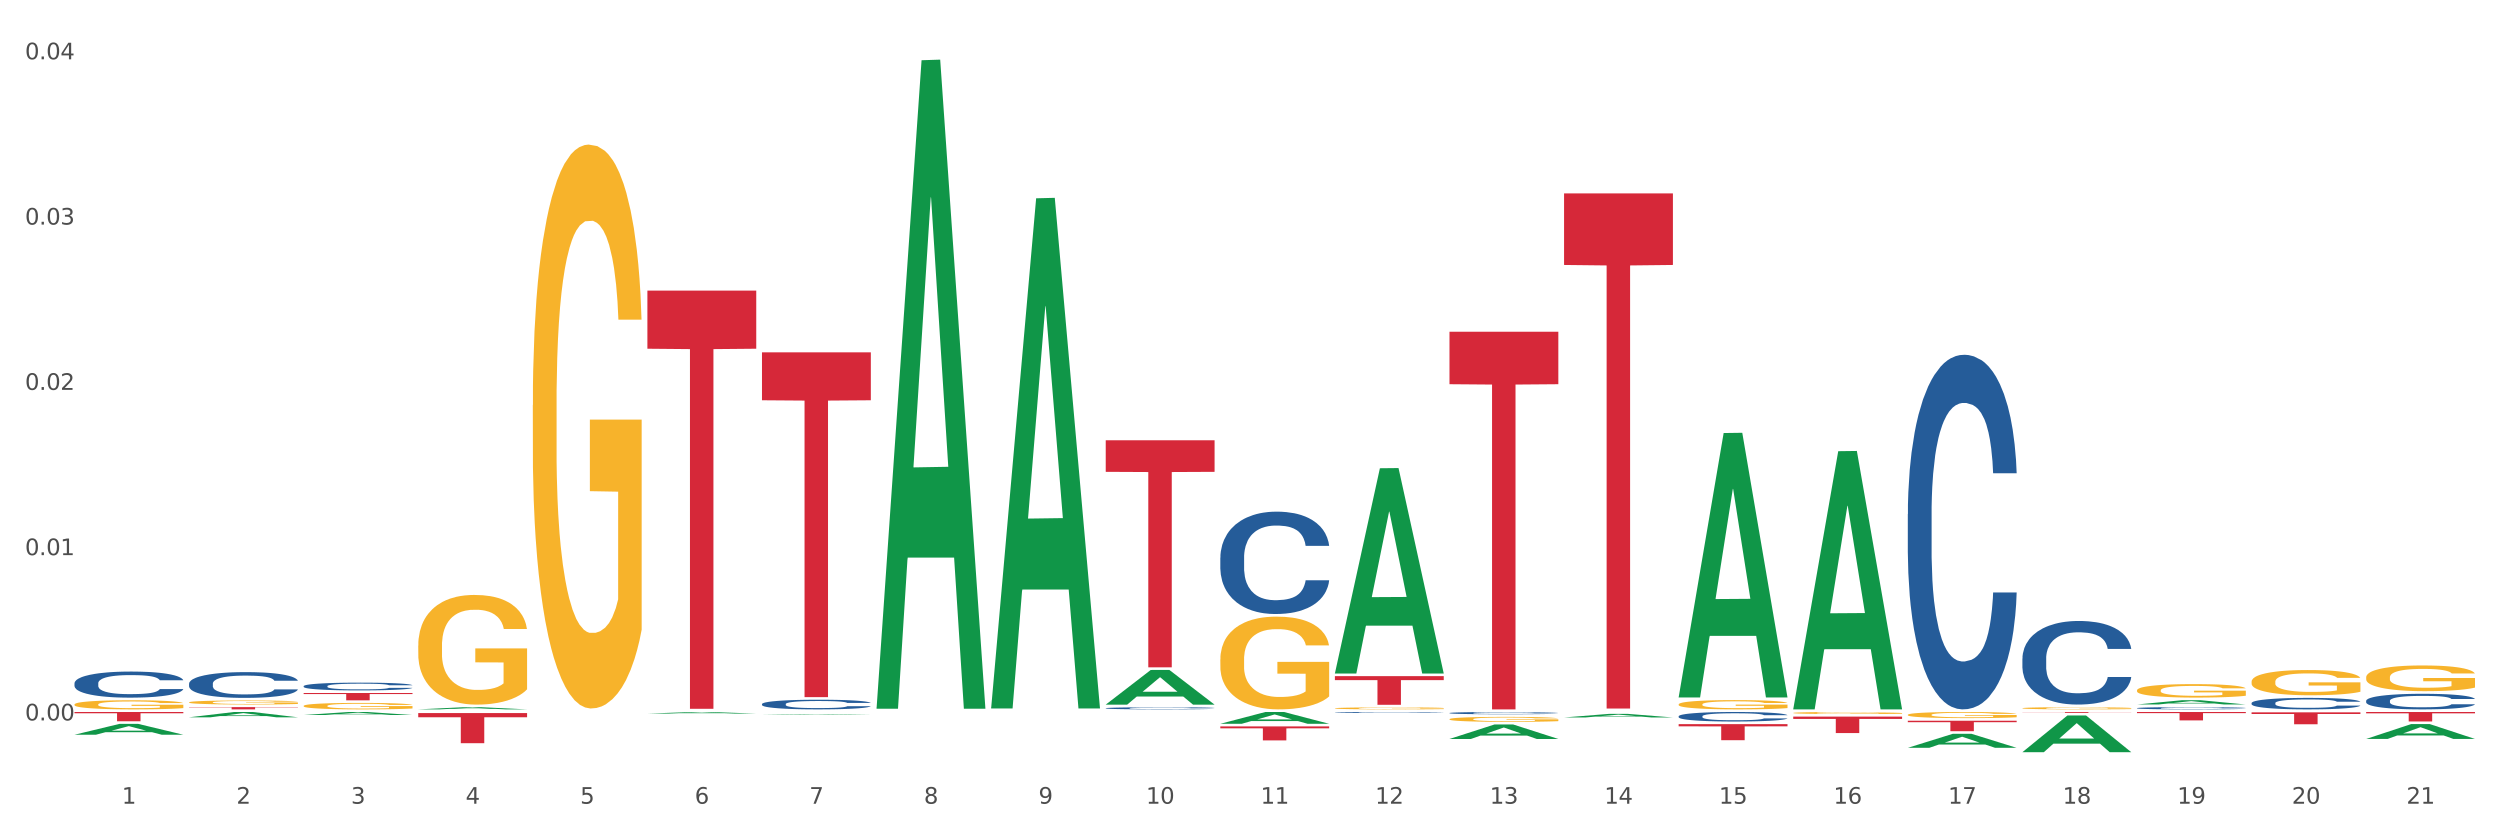 <?xml version="1.0" encoding="utf-8" standalone="no"?>
<!DOCTYPE svg PUBLIC "-//W3C//DTD SVG 1.1//EN"
  "http://www.w3.org/Graphics/SVG/1.1/DTD/svg11.dtd">
<svg xmlns:xlink="http://www.w3.org/1999/xlink" width="1080pt" height="360pt" viewBox="0 0 1080 360" xmlns="http://www.w3.org/2000/svg" version="1.1">
 <rect x="0" y="0" width="1080" height="360" fill="#333333" stroke="none"/>
 <defs>
  <style type="text/css">*{stroke-linejoin: round; stroke-linecap: butt}</style>
 </defs>
 <g id="figure_1">
  <g id="patch_1">
   <path d="M 0 360 
L 1080 360 
L 1080 0 
L 0 0 
z
" style="fill: #ffffff; stroke: #ffffff; stroke-linejoin: miter"/>
  </g>
  <g id="axes_1">
   <g id="matplotlib.axis_1">
    <g id="xtick_1">
     <g id="text_1">
      <!-- 1 -->
      <g style="fill: #4d4d4d" transform="translate(52.633 347.204) scale(0.096 -0.096)">
       <defs>
        <path id="DejaVuSans-31" d="M 794 531 
L 1825 531 
L 1825 4091 
L 703 3866 
L 703 4441 
L 1819 4666 
L 2450 4666 
L 2450 531 
L 3481 531 
L 3481 0 
L 794 0 
L 794 531 
z
" transform="scale(0.016)"/>
       </defs>
       <use xlink:href="#DejaVuSans-31"/>
      </g>
     </g>
    </g>
    <g id="xtick_2">
     <g id="text_2">
      <!-- 2 -->
      <g style="fill: #4d4d4d" transform="translate(102.133 347.204) scale(0.096 -0.096)">
       <defs>
        <path id="DejaVuSans-32" d="M 1228 531 
L 3431 531 
L 3431 0 
L 469 0 
L 469 531 
Q 828 903 1448 1529 
Q 2069 2156 2228 2338 
Q 2531 2678 2651 2914 
Q 2772 3150 2772 3378 
Q 2772 3750 2511 3984 
Q 2250 4219 1831 4219 
Q 1534 4219 1204 4116 
Q 875 4013 500 3803 
L 500 4441 
Q 881 4594 1212 4672 
Q 1544 4750 1819 4750 
Q 2544 4750 2975 4387 
Q 3406 4025 3406 3419 
Q 3406 3131 3298 2873 
Q 3191 2616 2906 2266 
Q 2828 2175 2409 1742 
Q 1991 1309 1228 531 
z
" transform="scale(0.016)"/>
       </defs>
       <use xlink:href="#DejaVuSans-32"/>
      </g>
     </g>
    </g>
    <g id="xtick_3">
     <g id="text_3">
      <!-- 3 -->
      <g style="fill: #4d4d4d" transform="translate(151.633 347.204) scale(0.096 -0.096)">
       <defs>
        <path id="DejaVuSans-33" d="M 2597 2516 
Q 3050 2419 3304 2112 
Q 3559 1806 3559 1356 
Q 3559 666 3084 287 
Q 2609 -91 1734 -91 
Q 1441 -91 1130 -33 
Q 819 25 488 141 
L 488 750 
Q 750 597 1062 519 
Q 1375 441 1716 441 
Q 2309 441 2620 675 
Q 2931 909 2931 1356 
Q 2931 1769 2642 2001 
Q 2353 2234 1838 2234 
L 1294 2234 
L 1294 2753 
L 1863 2753 
Q 2328 2753 2575 2939 
Q 2822 3125 2822 3475 
Q 2822 3834 2567 4026 
Q 2313 4219 1838 4219 
Q 1578 4219 1281 4162 
Q 984 4106 628 3988 
L 628 4550 
Q 988 4650 1302 4700 
Q 1616 4750 1894 4750 
Q 2613 4750 3031 4423 
Q 3450 4097 3450 3541 
Q 3450 3153 3228 2886 
Q 3006 2619 2597 2516 
z
" transform="scale(0.016)"/>
       </defs>
       <use xlink:href="#DejaVuSans-33"/>
      </g>
     </g>
    </g>
    <g id="xtick_4">
     <g id="text_4">
      <!-- 4 -->
      <g style="fill: #4d4d4d" transform="translate(201.133 347.204) scale(0.096 -0.096)">
       <defs>
        <path id="DejaVuSans-34" d="M 2419 4116 
L 825 1625 
L 2419 1625 
L 2419 4116 
z
M 2253 4666 
L 3047 4666 
L 3047 1625 
L 3713 1625 
L 3713 1100 
L 3047 1100 
L 3047 0 
L 2419 0 
L 2419 1100 
L 313 1100 
L 313 1709 
L 2253 4666 
z
" transform="scale(0.016)"/>
       </defs>
       <use xlink:href="#DejaVuSans-34"/>
      </g>
     </g>
    </g>
    <g id="xtick_5">
     <g id="text_5">
      <!-- 5 -->
      <g style="fill: #4d4d4d" transform="translate(250.633 347.204) scale(0.096 -0.096)">
       <defs>
        <path id="DejaVuSans-35" d="M 691 4666 
L 3169 4666 
L 3169 4134 
L 1269 4134 
L 1269 2991 
Q 1406 3038 1543 3061 
Q 1681 3084 1819 3084 
Q 2600 3084 3056 2656 
Q 3513 2228 3513 1497 
Q 3513 744 3044 326 
Q 2575 -91 1722 -91 
Q 1428 -91 1123 -41 
Q 819 9 494 109 
L 494 744 
Q 775 591 1075 516 
Q 1375 441 1709 441 
Q 2250 441 2565 725 
Q 2881 1009 2881 1497 
Q 2881 1984 2565 2268 
Q 2250 2553 1709 2553 
Q 1456 2553 1204 2497 
Q 953 2441 691 2322 
L 691 4666 
z
" transform="scale(0.016)"/>
       </defs>
       <use xlink:href="#DejaVuSans-35"/>
      </g>
     </g>
    </g>
    <g id="xtick_6">
     <g id="text_6">
      <!-- 6 -->
      <g style="fill: #4d4d4d" transform="translate(300.134 347.204) scale(0.096 -0.096)">
       <defs>
        <path id="DejaVuSans-36" d="M 2113 2584 
Q 1688 2584 1439 2293 
Q 1191 2003 1191 1497 
Q 1191 994 1439 701 
Q 1688 409 2113 409 
Q 2538 409 2786 701 
Q 3034 994 3034 1497 
Q 3034 2003 2786 2293 
Q 2538 2584 2113 2584 
z
M 3366 4563 
L 3366 3988 
Q 3128 4100 2886 4159 
Q 2644 4219 2406 4219 
Q 1781 4219 1451 3797 
Q 1122 3375 1075 2522 
Q 1259 2794 1537 2939 
Q 1816 3084 2150 3084 
Q 2853 3084 3261 2657 
Q 3669 2231 3669 1497 
Q 3669 778 3244 343 
Q 2819 -91 2113 -91 
Q 1303 -91 875 529 
Q 447 1150 447 2328 
Q 447 3434 972 4092 
Q 1497 4750 2381 4750 
Q 2619 4750 2861 4703 
Q 3103 4656 3366 4563 
z
" transform="scale(0.016)"/>
       </defs>
       <use xlink:href="#DejaVuSans-36"/>
      </g>
     </g>
    </g>
    <g id="xtick_7">
     <g id="text_7">
      <!-- 7 -->
      <g style="fill: #4d4d4d" transform="translate(349.634 347.204) scale(0.096 -0.096)">
       <defs>
        <path id="DejaVuSans-37" d="M 525 4666 
L 3525 4666 
L 3525 4397 
L 1831 0 
L 1172 0 
L 2766 4134 
L 525 4134 
L 525 4666 
z
" transform="scale(0.016)"/>
       </defs>
       <use xlink:href="#DejaVuSans-37"/>
      </g>
     </g>
    </g>
    <g id="xtick_8">
     <g id="text_8">
      <!-- 8 -->
      <g style="fill: #4d4d4d" transform="translate(399.134 347.204) scale(0.096 -0.096)">
       <defs>
        <path id="DejaVuSans-38" d="M 2034 2216 
Q 1584 2216 1326 1975 
Q 1069 1734 1069 1313 
Q 1069 891 1326 650 
Q 1584 409 2034 409 
Q 2484 409 2743 651 
Q 3003 894 3003 1313 
Q 3003 1734 2745 1975 
Q 2488 2216 2034 2216 
z
M 1403 2484 
Q 997 2584 770 2862 
Q 544 3141 544 3541 
Q 544 4100 942 4425 
Q 1341 4750 2034 4750 
Q 2731 4750 3128 4425 
Q 3525 4100 3525 3541 
Q 3525 3141 3298 2862 
Q 3072 2584 2669 2484 
Q 3125 2378 3379 2068 
Q 3634 1759 3634 1313 
Q 3634 634 3220 271 
Q 2806 -91 2034 -91 
Q 1263 -91 848 271 
Q 434 634 434 1313 
Q 434 1759 690 2068 
Q 947 2378 1403 2484 
z
M 1172 3481 
Q 1172 3119 1398 2916 
Q 1625 2713 2034 2713 
Q 2441 2713 2670 2916 
Q 2900 3119 2900 3481 
Q 2900 3844 2670 4047 
Q 2441 4250 2034 4250 
Q 1625 4250 1398 4047 
Q 1172 3844 1172 3481 
z
" transform="scale(0.016)"/>
       </defs>
       <use xlink:href="#DejaVuSans-38"/>
      </g>
     </g>
    </g>
    <g id="xtick_9">
     <g id="text_9">
      <!-- 9 -->
      <g style="fill: #4d4d4d" transform="translate(448.634 347.204) scale(0.096 -0.096)">
       <defs>
        <path id="DejaVuSans-39" d="M 703 97 
L 703 672 
Q 941 559 1184 500 
Q 1428 441 1663 441 
Q 2288 441 2617 861 
Q 2947 1281 2994 2138 
Q 2813 1869 2534 1725 
Q 2256 1581 1919 1581 
Q 1219 1581 811 2004 
Q 403 2428 403 3163 
Q 403 3881 828 4315 
Q 1253 4750 1959 4750 
Q 2769 4750 3195 4129 
Q 3622 3509 3622 2328 
Q 3622 1225 3098 567 
Q 2575 -91 1691 -91 
Q 1453 -91 1209 -44 
Q 966 3 703 97 
z
M 1959 2075 
Q 2384 2075 2632 2365 
Q 2881 2656 2881 3163 
Q 2881 3666 2632 3958 
Q 2384 4250 1959 4250 
Q 1534 4250 1286 3958 
Q 1038 3666 1038 3163 
Q 1038 2656 1286 2365 
Q 1534 2075 1959 2075 
z
" transform="scale(0.016)"/>
       </defs>
       <use xlink:href="#DejaVuSans-39"/>
      </g>
     </g>
    </g>
    <g id="xtick_10">
     <g id="text_10">
      <!-- 10 -->
      <g style="fill: #4d4d4d" transform="translate(495.079 347.204) scale(0.096 -0.096)">
       <defs>
        <path id="DejaVuSans-30" d="M 2034 4250 
Q 1547 4250 1301 3770 
Q 1056 3291 1056 2328 
Q 1056 1369 1301 889 
Q 1547 409 2034 409 
Q 2525 409 2770 889 
Q 3016 1369 3016 2328 
Q 3016 3291 2770 3770 
Q 2525 4250 2034 4250 
z
M 2034 4750 
Q 2819 4750 3233 4129 
Q 3647 3509 3647 2328 
Q 3647 1150 3233 529 
Q 2819 -91 2034 -91 
Q 1250 -91 836 529 
Q 422 1150 422 2328 
Q 422 3509 836 4129 
Q 1250 4750 2034 4750 
z
" transform="scale(0.016)"/>
       </defs>
       <use xlink:href="#DejaVuSans-31"/>
       <use xlink:href="#DejaVuSans-30" transform="translate(63.623 0)"/>
      </g>
     </g>
    </g>
    <g id="xtick_11">
     <g id="text_11">
      <!-- 11 -->
      <g style="fill: #4d4d4d" transform="translate(544.58 347.204) scale(0.096 -0.096)">
       <use xlink:href="#DejaVuSans-31"/>
       <use xlink:href="#DejaVuSans-31" transform="translate(63.623 0)"/>
      </g>
     </g>
    </g>
    <g id="xtick_12">
     <g id="text_12">
      <!-- 12 -->
      <g style="fill: #4d4d4d" transform="translate(594.08 347.204) scale(0.096 -0.096)">
       <use xlink:href="#DejaVuSans-31"/>
       <use xlink:href="#DejaVuSans-32" transform="translate(63.623 0)"/>
      </g>
     </g>
    </g>
    <g id="xtick_13">
     <g id="text_13">
      <!-- 13 -->
      <g style="fill: #4d4d4d" transform="translate(643.58 347.204) scale(0.096 -0.096)">
       <use xlink:href="#DejaVuSans-31"/>
       <use xlink:href="#DejaVuSans-33" transform="translate(63.623 0)"/>
      </g>
     </g>
    </g>
    <g id="xtick_14">
     <g id="text_14">
      <!-- 14 -->
      <g style="fill: #4d4d4d" transform="translate(693.08 347.204) scale(0.096 -0.096)">
       <use xlink:href="#DejaVuSans-31"/>
       <use xlink:href="#DejaVuSans-34" transform="translate(63.623 0)"/>
      </g>
     </g>
    </g>
    <g id="xtick_15">
     <g id="text_15">
      <!-- 15 -->
      <g style="fill: #4d4d4d" transform="translate(742.58 347.204) scale(0.096 -0.096)">
       <use xlink:href="#DejaVuSans-31"/>
       <use xlink:href="#DejaVuSans-35" transform="translate(63.623 0)"/>
      </g>
     </g>
    </g>
    <g id="xtick_16">
     <g id="text_16">
      <!-- 16 -->
      <g style="fill: #4d4d4d" transform="translate(792.08 347.204) scale(0.096 -0.096)">
       <use xlink:href="#DejaVuSans-31"/>
       <use xlink:href="#DejaVuSans-36" transform="translate(63.623 0)"/>
      </g>
     </g>
    </g>
    <g id="xtick_17">
     <g id="text_17">
      <!-- 17 -->
      <g style="fill: #4d4d4d" transform="translate(841.58 347.204) scale(0.096 -0.096)">
       <use xlink:href="#DejaVuSans-31"/>
       <use xlink:href="#DejaVuSans-37" transform="translate(63.623 0)"/>
      </g>
     </g>
    </g>
    <g id="xtick_18">
     <g id="text_18">
      <!-- 18 -->
      <g style="fill: #4d4d4d" transform="translate(891.08 347.204) scale(0.096 -0.096)">
       <use xlink:href="#DejaVuSans-31"/>
       <use xlink:href="#DejaVuSans-38" transform="translate(63.623 0)"/>
      </g>
     </g>
    </g>
    <g id="xtick_19">
     <g id="text_19">
      <!-- 19 -->
      <g style="fill: #4d4d4d" transform="translate(940.58 347.204) scale(0.096 -0.096)">
       <use xlink:href="#DejaVuSans-31"/>
       <use xlink:href="#DejaVuSans-39" transform="translate(63.623 0)"/>
      </g>
     </g>
    </g>
    <g id="xtick_20">
     <g id="text_20">
      <!-- 20 -->
      <g style="fill: #4d4d4d" transform="translate(990.08 347.204) scale(0.096 -0.096)">
       <use xlink:href="#DejaVuSans-32"/>
       <use xlink:href="#DejaVuSans-30" transform="translate(63.623 0)"/>
      </g>
     </g>
    </g>
    <g id="xtick_21">
     <g id="text_21">
      <!-- 21 -->
      <g style="fill: #4d4d4d" transform="translate(1039.58 347.204) scale(0.096 -0.096)">
       <use xlink:href="#DejaVuSans-32"/>
       <use xlink:href="#DejaVuSans-31" transform="translate(63.623 0)"/>
      </g>
     </g>
    </g>
    <g id="xtick_22"/>
    <g id="xtick_23"/>
    <g id="xtick_24"/>
    <g id="xtick_25"/>
    <g id="xtick_26"/>
    <g id="xtick_27"/>
    <g id="xtick_28"/>
    <g id="xtick_29"/>
    <g id="xtick_30"/>
    <g id="xtick_31"/>
    <g id="xtick_32"/>
    <g id="xtick_33"/>
    <g id="xtick_34"/>
    <g id="xtick_35"/>
    <g id="xtick_36"/>
    <g id="xtick_37"/>
    <g id="xtick_38"/>
    <g id="xtick_39"/>
    <g id="xtick_40"/>
    <g id="xtick_41"/>
   </g>
   <g id="matplotlib.axis_2">
    <g id="ytick_1">
     <g id="text_22">
      <!-- 0.00 -->
      <g style="fill: #4d4d4d" transform="translate(10.8 311.226) scale(0.096 -0.096)">
       <defs>
        <path id="DejaVuSans-2e" d="M 684 794 
L 1344 794 
L 1344 0 
L 684 0 
L 684 794 
z
" transform="scale(0.016)"/>
       </defs>
       <use xlink:href="#DejaVuSans-30"/>
       <use xlink:href="#DejaVuSans-2e" transform="translate(63.623 0)"/>
       <use xlink:href="#DejaVuSans-30" transform="translate(95.41 0)"/>
       <use xlink:href="#DejaVuSans-30" transform="translate(159.033 0)"/>
      </g>
     </g>
    </g>
    <g id="ytick_2">
     <g id="text_23">
      <!-- 0.01 -->
      <g style="fill: #4d4d4d" transform="translate(10.8 239.825) scale(0.096 -0.096)">
       <use xlink:href="#DejaVuSans-30"/>
       <use xlink:href="#DejaVuSans-2e" transform="translate(63.623 0)"/>
       <use xlink:href="#DejaVuSans-30" transform="translate(95.41 0)"/>
       <use xlink:href="#DejaVuSans-31" transform="translate(159.033 0)"/>
      </g>
     </g>
    </g>
    <g id="ytick_3">
     <g id="text_24">
      <!-- 0.02 -->
      <g style="fill: #4d4d4d" transform="translate(10.8 168.424) scale(0.096 -0.096)">
       <use xlink:href="#DejaVuSans-30"/>
       <use xlink:href="#DejaVuSans-2e" transform="translate(63.623 0)"/>
       <use xlink:href="#DejaVuSans-30" transform="translate(95.41 0)"/>
       <use xlink:href="#DejaVuSans-32" transform="translate(159.033 0)"/>
      </g>
     </g>
    </g>
    <g id="ytick_4">
     <g id="text_25">
      <!-- 0.03 -->
      <g style="fill: #4d4d4d" transform="translate(10.8 97.023) scale(0.096 -0.096)">
       <use xlink:href="#DejaVuSans-30"/>
       <use xlink:href="#DejaVuSans-2e" transform="translate(63.623 0)"/>
       <use xlink:href="#DejaVuSans-30" transform="translate(95.41 0)"/>
       <use xlink:href="#DejaVuSans-33" transform="translate(159.033 0)"/>
      </g>
     </g>
    </g>
    <g id="ytick_5">
     <g id="text_26">
      <!-- 0.04 -->
      <g style="fill: #4d4d4d" transform="translate(10.8 25.622) scale(0.096 -0.096)">
       <use xlink:href="#DejaVuSans-30"/>
       <use xlink:href="#DejaVuSans-2e" transform="translate(63.623 0)"/>
       <use xlink:href="#DejaVuSans-30" transform="translate(95.41 0)"/>
       <use xlink:href="#DejaVuSans-34" transform="translate(159.033 0)"/>
      </g>
     </g>
    </g>
    <g id="ytick_6"/>
    <g id="ytick_7"/>
    <g id="ytick_8"/>
    <g id="ytick_9"/>
   </g>
   <g id="PolyCollection_1">
    <path d="M 81.675 303.414 
L 81.731 303.412 
L 81.731 303.355 
L 81.842 303.306 
L 82.397 303.187 
L 83.23 303.089 
L 83.84 303.037 
L 84.451 302.994 
L 85.173 302.951 
L 86.061 302.907 
L 87.671 302.842 
L 88.67 302.809 
L 89.892 302.774 
L 92.113 302.723 
L 93.723 302.695 
L 95.388 302.671 
L 98.109 302.643 
L 99.885 302.63 
L 101.773 302.62 
L 104.049 302.614 
L 105.77 302.613 
L 109.546 302.617 
L 112.766 302.632 
L 114.32 302.643 
L 116.319 302.662 
L 117.374 302.674 
L 119.095 302.7 
L 120.872 302.733 
L 122.093 302.761 
L 123.925 302.815 
L 125.313 302.869 
L 126.59 302.936 
L 127.256 302.981 
L 127.756 303.024 
L 128.2 303.073 
L 128.644 303.151 
L 118.651 303.151 
L 118.262 303.095 
L 117.652 303.043 
L 116.763 302.993 
L 115.986 302.961 
L 114.654 302.921 
L 113.432 302.896 
L 112.155 302.877 
L 110.601 302.861 
L 109.379 302.853 
L 107.658 302.847 
L 104.271 302.848 
L 101.995 302.861 
L 100.441 302.877 
L 99.441 302.891 
L 98.553 302.907 
L 97.554 302.929 
L 96.388 302.962 
L 95.555 302.993 
L 94.722 303.031 
L 94.056 303.069 
L 93.445 303.113 
L 92.945 303.16 
L 92.557 303.209 
L 92.224 303.27 
L 91.946 303.369 
L 91.946 303.586 
L 92.057 303.635 
L 92.335 303.7 
L 92.668 303.749 
L 93.223 303.808 
L 93.723 303.848 
L 94.667 303.905 
L 95.721 303.952 
L 96.554 303.982 
L 97.387 304.007 
L 98.831 304.042 
L 100.441 304.071 
L 101.829 304.088 
L 103.716 304.104 
L 104.993 304.11 
L 106.104 304.114 
L 108.824 304.114 
L 110.767 304.109 
L 112.932 304.098 
L 114.598 304.083 
L 115.986 304.066 
L 117.541 304.038 
L 118.54 304.011 
L 118.54 303.68 
L 106.326 303.678 
L 106.326 303.458 
L 128.7 303.458 
L 128.7 304.104 
L 127.756 304.137 
L 126.701 304.167 
L 125.591 304.194 
L 123.925 304.228 
L 121.927 304.259 
L 120.15 304.281 
L 118.262 304.3 
L 116.042 304.318 
L 113.155 304.334 
L 111.378 304.34 
L 109.157 304.345 
L 106.548 304.346 
L 104.271 304.343 
L 102.051 304.335 
L 99.719 304.321 
L 97.443 304.3 
L 95.721 304.28 
L 94 304.254 
L 92.168 304.221 
L 90.725 304.19 
L 89.614 304.161 
L 88.393 304.125 
L 87.06 304.077 
L 86.061 304.034 
L 85.173 303.99 
L 84.229 303.933 
L 83.563 303.884 
L 82.896 303.822 
L 82.508 303.776 
L 82.064 303.705 
L 81.731 303.605 
L 81.675 303.414 
z
" clip-path="url(#p0ddb1eafe6)" style="fill: #f7b32b"/>
    <path d="M 32.175 304.333 
L 32.231 304.329 
L 32.231 304.2 
L 32.342 304.088 
L 32.897 303.819 
L 33.73 303.596 
L 34.34 303.477 
L 34.951 303.38 
L 35.673 303.283 
L 36.561 303.182 
L 38.171 303.034 
L 39.17 302.959 
L 40.392 302.88 
L 42.613 302.765 
L 44.223 302.7 
L 45.888 302.646 
L 48.609 302.581 
L 50.385 302.552 
L 52.273 302.531 
L 54.549 302.517 
L 56.27 302.513 
L 60.046 302.524 
L 63.266 302.556 
L 64.82 302.581 
L 66.819 302.624 
L 67.874 302.653 
L 69.595 302.711 
L 71.372 302.786 
L 72.593 302.851 
L 74.425 302.973 
L 75.813 303.096 
L 77.09 303.247 
L 77.756 303.351 
L 78.256 303.448 
L 78.7 303.56 
L 79.144 303.736 
L 69.151 303.736 
L 68.762 303.61 
L 68.152 303.491 
L 67.263 303.376 
L 66.486 303.304 
L 65.154 303.214 
L 63.932 303.157 
L 62.655 303.114 
L 61.101 303.078 
L 59.879 303.06 
L 58.158 303.045 
L 54.771 303.049 
L 52.495 303.078 
L 50.941 303.114 
L 49.941 303.146 
L 49.053 303.182 
L 48.054 303.232 
L 46.888 303.308 
L 46.055 303.376 
L 45.222 303.463 
L 44.556 303.549 
L 43.945 303.65 
L 43.445 303.758 
L 43.057 303.869 
L 42.724 304.006 
L 42.446 304.232 
L 42.446 304.725 
L 42.557 304.837 
L 42.835 304.984 
L 43.168 305.096 
L 43.723 305.229 
L 44.223 305.319 
L 45.167 305.448 
L 46.221 305.556 
L 47.054 305.624 
L 47.887 305.682 
L 49.331 305.761 
L 50.941 305.826 
L 52.329 305.865 
L 54.216 305.901 
L 55.493 305.916 
L 56.604 305.923 
L 59.324 305.923 
L 61.267 305.912 
L 63.432 305.887 
L 65.098 305.855 
L 66.486 305.815 
L 68.041 305.75 
L 69.04 305.689 
L 69.04 304.937 
L 56.826 304.934 
L 56.826 304.434 
L 79.2 304.434 
L 79.2 305.901 
L 78.256 305.977 
L 77.201 306.045 
L 76.091 306.106 
L 74.425 306.182 
L 72.427 306.254 
L 70.65 306.304 
L 68.762 306.347 
L 66.542 306.387 
L 63.655 306.423 
L 61.878 306.437 
L 59.657 306.448 
L 57.048 306.452 
L 54.771 306.445 
L 52.551 306.427 
L 50.219 306.394 
L 47.943 306.347 
L 46.221 306.301 
L 44.5 306.243 
L 42.668 306.168 
L 41.225 306.096 
L 40.114 306.031 
L 38.893 305.948 
L 37.56 305.84 
L 36.561 305.743 
L 35.673 305.642 
L 34.729 305.513 
L 34.063 305.401 
L 33.396 305.261 
L 33.008 305.157 
L 32.564 304.995 
L 32.231 304.768 
L 32.175 304.333 
z
" clip-path="url(#p0ddb1eafe6)" style="fill: #f7b32b"/>
    <path d="M 180.675 278.91 
L 180.731 278.867 
L 180.731 277.309 
L 180.842 275.967 
L 181.397 272.722 
L 182.23 270.039 
L 182.84 268.611 
L 183.451 267.443 
L 184.173 266.275 
L 185.061 265.063 
L 186.671 263.289 
L 187.67 262.38 
L 188.892 261.428 
L 191.113 260.044 
L 192.723 259.265 
L 194.388 258.616 
L 197.109 257.837 
L 198.885 257.491 
L 200.773 257.231 
L 203.049 257.058 
L 204.77 257.015 
L 208.546 257.144 
L 211.766 257.534 
L 213.32 257.837 
L 215.319 258.356 
L 216.374 258.702 
L 218.095 259.394 
L 219.872 260.303 
L 221.093 261.082 
L 222.925 262.553 
L 224.313 264.025 
L 225.59 265.842 
L 226.256 267.097 
L 226.756 268.265 
L 227.2 269.607 
L 227.644 271.727 
L 217.651 271.727 
L 217.262 270.212 
L 216.652 268.784 
L 215.763 267.4 
L 214.986 266.534 
L 213.654 265.452 
L 212.432 264.76 
L 211.155 264.241 
L 209.601 263.808 
L 208.379 263.592 
L 206.658 263.419 
L 203.271 263.462 
L 200.995 263.808 
L 199.441 264.241 
L 198.441 264.63 
L 197.553 265.063 
L 196.554 265.669 
L 195.388 266.578 
L 194.555 267.4 
L 193.722 268.438 
L 193.056 269.477 
L 192.445 270.688 
L 191.945 271.986 
L 191.557 273.328 
L 191.224 274.972 
L 190.946 277.698 
L 190.946 283.627 
L 191.057 284.968 
L 191.335 286.742 
L 191.668 288.083 
L 192.223 289.685 
L 192.723 290.766 
L 193.667 292.324 
L 194.721 293.622 
L 195.554 294.444 
L 196.387 295.137 
L 197.831 296.089 
L 199.441 296.868 
L 200.829 297.344 
L 202.716 297.776 
L 203.993 297.949 
L 205.104 298.036 
L 207.824 298.036 
L 209.767 297.906 
L 211.932 297.603 
L 213.598 297.214 
L 214.986 296.738 
L 216.541 295.959 
L 217.54 295.223 
L 217.54 286.18 
L 205.326 286.136 
L 205.326 280.122 
L 227.7 280.122 
L 227.7 297.776 
L 226.756 298.685 
L 225.701 299.507 
L 224.591 300.243 
L 222.925 301.151 
L 220.927 302.017 
L 219.15 302.623 
L 217.262 303.142 
L 215.042 303.618 
L 212.155 304.051 
L 210.378 304.224 
L 208.157 304.354 
L 205.548 304.397 
L 203.271 304.31 
L 201.051 304.094 
L 198.719 303.704 
L 196.443 303.142 
L 194.721 302.579 
L 193 301.887 
L 191.168 300.978 
L 189.725 300.113 
L 188.614 299.334 
L 187.393 298.339 
L 186.06 297.041 
L 185.061 295.872 
L 184.173 294.661 
L 183.229 293.103 
L 182.563 291.762 
L 181.896 290.074 
L 181.508 288.819 
L 181.064 286.872 
L 180.731 284.146 
L 180.675 278.91 
z
" clip-path="url(#p0ddb1eafe6)" style="fill: #f7b32b"/>
    <path d="M 131.175 304.949 
L 131.231 304.946 
L 131.231 304.854 
L 131.342 304.775 
L 131.897 304.584 
L 132.73 304.426 
L 133.34 304.341 
L 133.951 304.273 
L 134.673 304.204 
L 135.561 304.132 
L 137.171 304.028 
L 138.17 303.974 
L 139.392 303.918 
L 141.613 303.836 
L 143.223 303.79 
L 144.888 303.752 
L 147.609 303.706 
L 149.385 303.686 
L 151.273 303.67 
L 153.549 303.66 
L 155.27 303.658 
L 159.046 303.665 
L 162.266 303.688 
L 163.82 303.706 
L 165.819 303.737 
L 166.874 303.757 
L 168.595 303.798 
L 170.372 303.851 
L 171.593 303.897 
L 173.425 303.984 
L 174.813 304.071 
L 176.09 304.178 
L 176.756 304.252 
L 177.256 304.321 
L 177.7 304.4 
L 178.144 304.525 
L 168.151 304.525 
L 167.762 304.436 
L 167.152 304.352 
L 166.263 304.27 
L 165.486 304.219 
L 164.154 304.155 
L 162.932 304.114 
L 161.655 304.084 
L 160.101 304.058 
L 158.879 304.045 
L 157.158 304.035 
L 153.771 304.038 
L 151.495 304.058 
L 149.941 304.084 
L 148.941 304.107 
L 148.053 304.132 
L 147.054 304.168 
L 145.888 304.221 
L 145.055 304.27 
L 144.222 304.331 
L 143.556 304.392 
L 142.945 304.464 
L 142.445 304.54 
L 142.057 304.62 
L 141.724 304.717 
L 141.446 304.877 
L 141.446 305.227 
L 141.557 305.306 
L 141.835 305.411 
L 142.168 305.49 
L 142.723 305.584 
L 143.223 305.648 
L 144.167 305.74 
L 145.221 305.816 
L 146.054 305.865 
L 146.887 305.906 
L 148.331 305.962 
L 149.941 306.008 
L 151.329 306.036 
L 153.216 306.061 
L 154.493 306.072 
L 155.604 306.077 
L 158.324 306.077 
L 160.267 306.069 
L 162.432 306.051 
L 164.098 306.028 
L 165.486 306 
L 167.041 305.954 
L 168.04 305.911 
L 168.04 305.377 
L 155.826 305.375 
L 155.826 305.02 
L 178.2 305.02 
L 178.2 306.061 
L 177.256 306.115 
L 176.201 306.163 
L 175.091 306.207 
L 173.425 306.26 
L 171.427 306.311 
L 169.65 306.347 
L 167.762 306.378 
L 165.542 306.406 
L 162.655 306.431 
L 160.878 306.442 
L 158.657 306.449 
L 156.048 306.452 
L 153.771 306.447 
L 151.551 306.434 
L 149.219 306.411 
L 146.943 306.378 
L 145.221 306.345 
L 143.5 306.304 
L 141.668 306.25 
L 140.225 306.199 
L 139.114 306.153 
L 137.893 306.094 
L 136.56 306.018 
L 135.561 305.949 
L 134.673 305.878 
L 133.729 305.786 
L 133.063 305.707 
L 132.396 305.607 
L 132.008 305.533 
L 131.564 305.418 
L 131.231 305.258 
L 131.175 304.949 
z
" clip-path="url(#p0ddb1eafe6)" style="fill: #f7b32b"/>
    <path d="M 230.175 175.028 
L 230.231 174.805 
L 230.231 166.796 
L 230.342 159.899 
L 230.897 143.213 
L 231.73 129.419 
L 232.34 122.077 
L 232.951 116.07 
L 233.673 110.063 
L 234.561 103.833 
L 236.171 94.711 
L 237.17 90.039 
L 238.392 85.144 
L 240.613 78.025 
L 242.223 74.02 
L 243.888 70.683 
L 246.609 66.678 
L 248.385 64.898 
L 250.273 63.563 
L 252.549 62.674 
L 254.27 62.451 
L 258.046 63.119 
L 261.266 65.121 
L 262.82 66.678 
L 264.819 69.348 
L 265.874 71.128 
L 267.595 74.688 
L 269.372 79.36 
L 270.593 83.364 
L 272.425 90.929 
L 273.813 98.493 
L 275.09 107.838 
L 275.756 114.29 
L 276.256 120.297 
L 276.7 127.194 
L 277.144 138.095 
L 267.151 138.095 
L 266.762 130.308 
L 266.152 122.967 
L 265.263 115.847 
L 264.486 111.397 
L 263.154 105.835 
L 261.932 102.276 
L 260.655 99.606 
L 259.101 97.381 
L 257.879 96.269 
L 256.158 95.379 
L 252.771 95.601 
L 250.495 97.381 
L 248.941 99.606 
L 247.941 101.608 
L 247.053 103.833 
L 246.054 106.948 
L 244.888 111.62 
L 244.055 115.847 
L 243.222 121.187 
L 242.556 126.526 
L 241.945 132.756 
L 241.445 139.43 
L 241.057 146.327 
L 240.724 154.782 
L 240.446 168.798 
L 240.446 199.278 
L 240.557 206.175 
L 240.835 215.297 
L 241.168 222.194 
L 241.723 230.426 
L 242.223 235.988 
L 243.167 243.998 
L 244.221 250.672 
L 245.054 254.899 
L 245.887 258.459 
L 247.331 263.354 
L 248.941 267.358 
L 250.329 269.806 
L 252.216 272.03 
L 253.493 272.92 
L 254.604 273.365 
L 257.324 273.365 
L 259.267 272.698 
L 261.432 271.14 
L 263.098 269.138 
L 264.486 266.691 
L 266.041 262.686 
L 267.04 258.904 
L 267.04 212.405 
L 254.826 212.182 
L 254.826 181.257 
L 277.2 181.257 
L 277.2 272.03 
L 276.256 276.703 
L 275.201 280.93 
L 274.091 284.712 
L 272.425 289.384 
L 270.427 293.834 
L 268.65 296.949 
L 266.762 299.618 
L 264.542 302.066 
L 261.655 304.291 
L 259.878 305.18 
L 257.657 305.848 
L 255.048 306.07 
L 252.771 305.625 
L 250.551 304.513 
L 248.219 302.511 
L 245.943 299.618 
L 244.221 296.726 
L 242.5 293.166 
L 240.668 288.494 
L 239.225 284.045 
L 238.114 280.04 
L 236.893 274.923 
L 235.56 268.248 
L 234.561 262.241 
L 233.673 256.012 
L 232.729 248.002 
L 232.063 241.105 
L 231.396 232.428 
L 231.008 225.976 
L 230.564 215.965 
L 230.231 201.948 
L 230.175 175.028 
z
" clip-path="url(#p0ddb1eafe6)" style="fill: #f7b32b"/>
    <path d="M 527.175 284.899 
L 527.231 284.862 
L 527.231 283.545 
L 527.342 282.411 
L 527.897 279.666 
L 528.73 277.398 
L 529.34 276.19 
L 529.951 275.202 
L 530.673 274.214 
L 531.561 273.189 
L 533.171 271.689 
L 534.17 270.921 
L 535.392 270.116 
L 537.613 268.945 
L 539.223 268.286 
L 540.888 267.737 
L 543.609 267.079 
L 545.385 266.786 
L 547.273 266.566 
L 549.549 266.42 
L 551.27 266.383 
L 555.046 266.493 
L 558.266 266.822 
L 559.82 267.079 
L 561.819 267.518 
L 562.874 267.81 
L 564.595 268.396 
L 566.372 269.164 
L 567.593 269.823 
L 569.425 271.067 
L 570.813 272.311 
L 572.09 273.848 
L 572.756 274.909 
L 573.256 275.897 
L 573.7 277.032 
L 574.144 278.825 
L 564.151 278.825 
L 563.762 277.544 
L 563.152 276.336 
L 562.263 275.165 
L 561.486 274.434 
L 560.154 273.519 
L 558.932 272.933 
L 557.655 272.494 
L 556.101 272.128 
L 554.879 271.945 
L 553.158 271.799 
L 549.771 271.836 
L 547.495 272.128 
L 545.941 272.494 
L 544.941 272.824 
L 544.053 273.189 
L 543.054 273.702 
L 541.888 274.47 
L 541.055 275.165 
L 540.222 276.044 
L 539.556 276.922 
L 538.945 277.946 
L 538.445 279.044 
L 538.057 280.179 
L 537.724 281.569 
L 537.446 283.874 
L 537.446 288.888 
L 537.557 290.022 
L 537.835 291.522 
L 538.168 292.656 
L 538.723 294.01 
L 539.223 294.925 
L 540.167 296.243 
L 541.221 297.34 
L 542.054 298.036 
L 542.887 298.621 
L 544.331 299.426 
L 545.941 300.085 
L 547.329 300.487 
L 549.216 300.853 
L 550.493 300.999 
L 551.604 301.073 
L 554.324 301.073 
L 556.267 300.963 
L 558.432 300.707 
L 560.098 300.377 
L 561.486 299.975 
L 563.041 299.316 
L 564.04 298.694 
L 564.04 291.046 
L 551.826 291.01 
L 551.826 285.924 
L 574.2 285.924 
L 574.2 300.853 
L 573.256 301.622 
L 572.201 302.317 
L 571.091 302.939 
L 569.425 303.707 
L 567.427 304.439 
L 565.65 304.951 
L 563.762 305.391 
L 561.542 305.793 
L 558.655 306.159 
L 556.878 306.305 
L 554.657 306.415 
L 552.048 306.452 
L 549.771 306.379 
L 547.551 306.196 
L 545.219 305.866 
L 542.943 305.391 
L 541.221 304.915 
L 539.5 304.329 
L 537.668 303.561 
L 536.225 302.829 
L 535.114 302.17 
L 533.893 301.329 
L 532.56 300.231 
L 531.561 299.243 
L 530.673 298.218 
L 529.729 296.901 
L 529.063 295.767 
L 528.396 294.34 
L 528.008 293.279 
L 527.564 291.632 
L 527.231 289.327 
L 527.175 284.899 
z
" clip-path="url(#p0ddb1eafe6)" style="fill: #f7b32b"/>
    <path d="M 873.675 305.941 
L 873.731 305.94 
L 873.731 305.909 
L 873.842 305.882 
L 874.397 305.817 
L 875.23 305.763 
L 875.84 305.735 
L 876.451 305.711 
L 877.173 305.688 
L 878.061 305.664 
L 879.671 305.628 
L 880.67 305.61 
L 881.892 305.591 
L 884.113 305.563 
L 885.723 305.547 
L 887.388 305.534 
L 890.109 305.519 
L 891.885 305.512 
L 893.773 305.507 
L 896.049 305.503 
L 897.77 305.502 
L 901.546 305.505 
L 904.766 305.513 
L 906.32 305.519 
L 908.319 305.529 
L 909.374 305.536 
L 911.095 305.55 
L 912.872 305.568 
L 914.093 305.584 
L 915.925 305.613 
L 917.313 305.643 
L 918.59 305.679 
L 919.256 305.704 
L 919.756 305.728 
L 920.2 305.755 
L 920.644 305.797 
L 910.651 305.797 
L 910.262 305.767 
L 909.652 305.738 
L 908.763 305.71 
L 907.986 305.693 
L 906.654 305.671 
L 905.432 305.657 
L 904.155 305.647 
L 902.601 305.638 
L 901.379 305.634 
L 899.658 305.631 
L 896.271 305.631 
L 893.995 305.638 
L 892.441 305.647 
L 891.441 305.655 
L 890.553 305.664 
L 889.554 305.676 
L 888.388 305.694 
L 887.555 305.71 
L 886.722 305.731 
L 886.056 305.752 
L 885.445 305.776 
L 884.945 305.802 
L 884.557 305.829 
L 884.224 305.862 
L 883.946 305.917 
L 883.946 306.035 
L 884.057 306.062 
L 884.335 306.098 
L 884.668 306.125 
L 885.223 306.157 
L 885.723 306.179 
L 886.667 306.21 
L 887.721 306.236 
L 888.554 306.252 
L 889.387 306.266 
L 890.831 306.285 
L 892.441 306.301 
L 893.829 306.31 
L 895.716 306.319 
L 896.993 306.323 
L 898.104 306.324 
L 900.824 306.324 
L 902.767 306.322 
L 904.932 306.316 
L 906.598 306.308 
L 907.986 306.298 
L 909.541 306.283 
L 910.54 306.268 
L 910.54 306.087 
L 898.326 306.086 
L 898.326 305.965 
L 920.7 305.965 
L 920.7 306.319 
L 919.756 306.337 
L 918.701 306.354 
L 917.591 306.368 
L 915.925 306.387 
L 913.927 306.404 
L 912.15 306.416 
L 910.262 306.427 
L 908.042 306.436 
L 905.155 306.445 
L 903.378 306.448 
L 901.157 306.451 
L 898.548 306.452 
L 896.271 306.45 
L 894.051 306.446 
L 891.719 306.438 
L 889.443 306.427 
L 887.721 306.415 
L 886 306.401 
L 884.168 306.383 
L 882.725 306.366 
L 881.614 306.35 
L 880.393 306.33 
L 879.06 306.304 
L 878.061 306.281 
L 877.173 306.257 
L 876.229 306.225 
L 875.563 306.199 
L 874.896 306.165 
L 874.508 306.14 
L 874.064 306.101 
L 873.731 306.046 
L 873.675 305.941 
z
" clip-path="url(#p0ddb1eafe6)" style="fill: #f7b32b"/>
    <path d="M 824.175 308.802 
L 824.231 308.799 
L 824.231 308.712 
L 824.342 308.637 
L 824.897 308.456 
L 825.73 308.306 
L 826.34 308.227 
L 826.951 308.161 
L 827.673 308.096 
L 828.561 308.028 
L 830.171 307.929 
L 831.17 307.879 
L 832.392 307.825 
L 834.613 307.748 
L 836.223 307.705 
L 837.888 307.668 
L 840.609 307.625 
L 842.385 307.606 
L 844.273 307.591 
L 846.549 307.581 
L 848.27 307.579 
L 852.046 307.586 
L 855.266 307.608 
L 856.82 307.625 
L 858.819 307.654 
L 859.874 307.673 
L 861.595 307.712 
L 863.372 307.763 
L 864.593 307.806 
L 866.425 307.888 
L 867.813 307.97 
L 869.09 308.072 
L 869.756 308.142 
L 870.256 308.207 
L 870.7 308.282 
L 871.144 308.401 
L 861.151 308.401 
L 860.762 308.316 
L 860.152 308.236 
L 859.263 308.159 
L 858.486 308.111 
L 857.154 308.05 
L 855.932 308.012 
L 854.655 307.983 
L 853.101 307.958 
L 851.879 307.946 
L 850.158 307.937 
L 846.771 307.939 
L 844.495 307.958 
L 842.941 307.983 
L 841.941 308.004 
L 841.053 308.028 
L 840.054 308.062 
L 838.888 308.113 
L 838.055 308.159 
L 837.222 308.217 
L 836.556 308.275 
L 835.945 308.343 
L 835.445 308.415 
L 835.057 308.49 
L 834.724 308.582 
L 834.446 308.734 
L 834.446 309.065 
L 834.557 309.14 
L 834.835 309.239 
L 835.168 309.314 
L 835.723 309.403 
L 836.223 309.464 
L 837.167 309.551 
L 838.221 309.623 
L 839.054 309.669 
L 839.887 309.708 
L 841.331 309.761 
L 842.941 309.805 
L 844.329 309.831 
L 846.216 309.855 
L 847.493 309.865 
L 848.604 309.87 
L 851.324 309.87 
L 853.267 309.863 
L 855.432 309.846 
L 857.098 309.824 
L 858.486 309.797 
L 860.041 309.754 
L 861.04 309.713 
L 861.04 309.208 
L 848.826 309.205 
L 848.826 308.869 
L 871.2 308.869 
L 871.2 309.855 
L 870.256 309.906 
L 869.201 309.952 
L 868.091 309.993 
L 866.425 310.044 
L 864.427 310.092 
L 862.65 310.126 
L 860.762 310.155 
L 858.542 310.182 
L 855.655 310.206 
L 853.878 310.215 
L 851.657 310.223 
L 849.048 310.225 
L 846.771 310.22 
L 844.551 310.208 
L 842.219 310.186 
L 839.943 310.155 
L 838.221 310.124 
L 836.5 310.085 
L 834.668 310.034 
L 833.225 309.986 
L 832.114 309.942 
L 830.893 309.887 
L 829.56 309.814 
L 828.561 309.749 
L 827.673 309.681 
L 826.729 309.594 
L 826.063 309.519 
L 825.396 309.425 
L 825.008 309.355 
L 824.564 309.246 
L 824.231 309.094 
L 824.175 308.802 
z
" clip-path="url(#p0ddb1eafe6)" style="fill: #f7b32b"/>
    <path d="M 1022.175 292.611 
L 1022.231 292.601 
L 1022.231 292.235 
L 1022.342 291.921 
L 1022.897 291.16 
L 1023.73 290.53 
L 1024.34 290.195 
L 1024.951 289.921 
L 1025.673 289.647 
L 1026.561 289.363 
L 1028.171 288.947 
L 1029.17 288.734 
L 1030.392 288.51 
L 1032.613 288.186 
L 1034.223 288.003 
L 1035.888 287.851 
L 1038.609 287.668 
L 1040.385 287.587 
L 1042.273 287.526 
L 1044.549 287.485 
L 1046.27 287.475 
L 1050.046 287.506 
L 1053.266 287.597 
L 1054.82 287.668 
L 1056.819 287.79 
L 1057.874 287.871 
L 1059.595 288.033 
L 1061.372 288.247 
L 1062.593 288.429 
L 1064.425 288.774 
L 1065.813 289.119 
L 1067.09 289.546 
L 1067.756 289.84 
L 1068.256 290.114 
L 1068.7 290.429 
L 1069.144 290.926 
L 1059.151 290.926 
L 1058.762 290.571 
L 1058.152 290.236 
L 1057.263 289.911 
L 1056.486 289.708 
L 1055.154 289.454 
L 1053.932 289.292 
L 1052.655 289.17 
L 1051.101 289.069 
L 1049.879 289.018 
L 1048.158 288.977 
L 1044.771 288.987 
L 1042.495 289.069 
L 1040.941 289.17 
L 1039.941 289.262 
L 1039.053 289.363 
L 1038.054 289.505 
L 1036.888 289.718 
L 1036.055 289.911 
L 1035.222 290.155 
L 1034.556 290.398 
L 1033.945 290.682 
L 1033.445 290.987 
L 1033.057 291.302 
L 1032.724 291.687 
L 1032.446 292.327 
L 1032.446 293.717 
L 1032.557 294.032 
L 1032.835 294.448 
L 1033.168 294.763 
L 1033.723 295.138 
L 1034.223 295.392 
L 1035.167 295.757 
L 1036.221 296.062 
L 1037.054 296.255 
L 1037.887 296.417 
L 1039.331 296.641 
L 1040.941 296.823 
L 1042.329 296.935 
L 1044.216 297.036 
L 1045.493 297.077 
L 1046.604 297.097 
L 1049.324 297.097 
L 1051.267 297.067 
L 1053.432 296.996 
L 1055.098 296.904 
L 1056.486 296.793 
L 1058.041 296.61 
L 1059.04 296.438 
L 1059.04 294.316 
L 1046.826 294.306 
L 1046.826 292.895 
L 1069.2 292.895 
L 1069.2 297.036 
L 1068.256 297.25 
L 1067.201 297.442 
L 1066.091 297.615 
L 1064.425 297.828 
L 1062.427 298.031 
L 1060.65 298.173 
L 1058.762 298.295 
L 1056.542 298.407 
L 1053.655 298.508 
L 1051.878 298.549 
L 1049.657 298.579 
L 1047.048 298.589 
L 1044.771 298.569 
L 1042.551 298.518 
L 1040.219 298.427 
L 1037.943 298.295 
L 1036.221 298.163 
L 1034.5 298.001 
L 1032.668 297.787 
L 1031.225 297.584 
L 1030.114 297.402 
L 1028.893 297.168 
L 1027.56 296.864 
L 1026.561 296.59 
L 1025.673 296.306 
L 1024.729 295.94 
L 1024.063 295.626 
L 1023.396 295.23 
L 1023.008 294.935 
L 1022.564 294.479 
L 1022.231 293.839 
L 1022.175 292.611 
z
" clip-path="url(#p0ddb1eafe6)" style="fill: #f7b32b"/>
    <path d="M 972.675 294.493 
L 972.731 294.483 
L 972.731 294.124 
L 972.842 293.816 
L 973.397 293.069 
L 974.23 292.451 
L 974.84 292.122 
L 975.451 291.854 
L 976.173 291.585 
L 977.061 291.306 
L 978.671 290.897 
L 979.67 290.688 
L 980.892 290.469 
L 983.113 290.15 
L 984.723 289.971 
L 986.388 289.822 
L 989.109 289.643 
L 990.885 289.563 
L 992.773 289.503 
L 995.049 289.463 
L 996.77 289.453 
L 1000.546 289.483 
L 1003.766 289.573 
L 1005.32 289.643 
L 1007.319 289.762 
L 1008.374 289.842 
L 1010.095 290.001 
L 1011.872 290.21 
L 1013.093 290.389 
L 1014.925 290.728 
L 1016.313 291.067 
L 1017.59 291.485 
L 1018.256 291.774 
L 1018.756 292.043 
L 1019.2 292.352 
L 1019.644 292.84 
L 1009.651 292.84 
L 1009.262 292.491 
L 1008.652 292.162 
L 1007.763 291.844 
L 1006.986 291.644 
L 1005.654 291.395 
L 1004.432 291.236 
L 1003.155 291.117 
L 1001.601 291.017 
L 1000.379 290.967 
L 998.658 290.927 
L 995.271 290.937 
L 992.995 291.017 
L 991.441 291.117 
L 990.441 291.206 
L 989.553 291.306 
L 988.554 291.445 
L 987.388 291.654 
L 986.555 291.844 
L 985.722 292.083 
L 985.056 292.322 
L 984.445 292.601 
L 983.945 292.899 
L 983.557 293.208 
L 983.224 293.587 
L 982.946 294.214 
L 982.946 295.579 
L 983.057 295.887 
L 983.335 296.296 
L 983.668 296.604 
L 984.223 296.973 
L 984.723 297.222 
L 985.667 297.58 
L 986.721 297.879 
L 987.554 298.068 
L 988.387 298.228 
L 989.831 298.447 
L 991.441 298.626 
L 992.829 298.736 
L 994.716 298.835 
L 995.993 298.875 
L 997.104 298.895 
L 999.824 298.895 
L 1001.767 298.865 
L 1003.932 298.796 
L 1005.598 298.706 
L 1006.986 298.596 
L 1008.541 298.417 
L 1009.54 298.248 
L 1009.54 296.166 
L 997.326 296.156 
L 997.326 294.772 
L 1019.7 294.772 
L 1019.7 298.835 
L 1018.756 299.045 
L 1017.701 299.234 
L 1016.591 299.403 
L 1014.925 299.612 
L 1012.927 299.811 
L 1011.15 299.951 
L 1009.262 300.07 
L 1007.042 300.18 
L 1004.155 300.28 
L 1002.378 300.319 
L 1000.157 300.349 
L 997.548 300.359 
L 995.271 300.339 
L 993.051 300.289 
L 990.719 300.2 
L 988.443 300.07 
L 986.721 299.941 
L 985 299.782 
L 983.168 299.572 
L 981.725 299.373 
L 980.614 299.194 
L 979.393 298.965 
L 978.06 298.666 
L 977.061 298.397 
L 976.173 298.118 
L 975.229 297.76 
L 974.563 297.451 
L 973.896 297.063 
L 973.508 296.774 
L 973.064 296.326 
L 972.731 295.698 
L 972.675 294.493 
z
" clip-path="url(#p0ddb1eafe6)" style="fill: #f7b32b"/>
    <path d="M 923.175 298.23 
L 923.231 298.225 
L 923.231 298.033 
L 923.342 297.869 
L 923.897 297.47 
L 924.73 297.14 
L 925.34 296.965 
L 925.951 296.821 
L 926.673 296.678 
L 927.561 296.529 
L 929.171 296.311 
L 930.17 296.199 
L 931.392 296.082 
L 933.613 295.912 
L 935.223 295.816 
L 936.888 295.736 
L 939.609 295.641 
L 941.385 295.598 
L 943.273 295.566 
L 945.549 295.545 
L 947.27 295.54 
L 951.046 295.556 
L 954.266 295.603 
L 955.82 295.641 
L 957.819 295.704 
L 958.874 295.747 
L 960.595 295.832 
L 962.372 295.944 
L 963.593 296.039 
L 965.425 296.22 
L 966.813 296.401 
L 968.09 296.624 
L 968.756 296.779 
L 969.256 296.922 
L 969.7 297.087 
L 970.144 297.348 
L 960.151 297.348 
L 959.762 297.161 
L 959.152 296.986 
L 958.263 296.816 
L 957.486 296.709 
L 956.154 296.577 
L 954.932 296.491 
L 953.655 296.428 
L 952.101 296.374 
L 950.879 296.348 
L 949.158 296.327 
L 945.771 296.332 
L 943.495 296.374 
L 941.941 296.428 
L 940.941 296.475 
L 940.053 296.529 
L 939.054 296.603 
L 937.888 296.715 
L 937.055 296.816 
L 936.222 296.943 
L 935.556 297.071 
L 934.945 297.22 
L 934.445 297.379 
L 934.057 297.544 
L 933.724 297.746 
L 933.446 298.081 
L 933.446 298.81 
L 933.557 298.975 
L 933.835 299.193 
L 934.168 299.357 
L 934.723 299.554 
L 935.223 299.687 
L 936.167 299.879 
L 937.221 300.038 
L 938.054 300.139 
L 938.887 300.224 
L 940.331 300.341 
L 941.941 300.437 
L 943.329 300.495 
L 945.216 300.548 
L 946.493 300.57 
L 947.604 300.58 
L 950.324 300.58 
L 952.267 300.564 
L 954.432 300.527 
L 956.098 300.479 
L 957.486 300.421 
L 959.041 300.325 
L 960.04 300.235 
L 960.04 299.123 
L 947.826 299.118 
L 947.826 298.379 
L 970.2 298.379 
L 970.2 300.548 
L 969.256 300.66 
L 968.201 300.761 
L 967.091 300.852 
L 965.425 300.963 
L 963.427 301.07 
L 961.65 301.144 
L 959.762 301.208 
L 957.542 301.266 
L 954.655 301.319 
L 952.878 301.341 
L 950.657 301.357 
L 948.048 301.362 
L 945.771 301.351 
L 943.551 301.325 
L 941.219 301.277 
L 938.943 301.208 
L 937.221 301.139 
L 935.5 301.054 
L 933.668 300.942 
L 932.225 300.836 
L 931.114 300.74 
L 929.893 300.618 
L 928.56 300.458 
L 927.561 300.315 
L 926.673 300.166 
L 925.729 299.974 
L 925.063 299.809 
L 924.396 299.602 
L 924.008 299.448 
L 923.564 299.209 
L 923.231 298.874 
L 923.175 298.23 
z
" clip-path="url(#p0ddb1eafe6)" style="fill: #f7b32b"/>
    <path d="M 873.675 307.579 
L 920.7 307.579 
L 920.7 307.63 
L 902.202 307.631 
L 902.202 307.949 
L 892.062 307.949 
L 892.062 307.631 
L 873.675 307.63 
L 873.675 307.579 
L 873.675 307.579 
z
" clip-path="url(#p0ddb1eafe6)" style="fill: #d62839"/>
    <path d="M 972.675 307.723 
L 1019.7 307.723 
L 1019.7 308.441 
L 1001.202 308.446 
L 1001.202 312.89 
L 991.062 312.89 
L 991.062 308.446 
L 972.675 308.441 
L 972.675 307.728 
L 972.675 307.723 
z
" clip-path="url(#p0ddb1eafe6)" style="fill: #d62839"/>
    <path d="M 923.175 307.579 
L 970.2 307.579 
L 970.2 308.082 
L 951.702 308.086 
L 951.702 311.2 
L 941.562 311.2 
L 941.562 308.086 
L 923.175 308.082 
L 923.175 307.582 
L 923.175 307.579 
z
" clip-path="url(#p0ddb1eafe6)" style="fill: #d62839"/>
    <path d="M 774.675 307.988 
L 774.731 307.987 
L 774.731 307.959 
L 774.842 307.934 
L 775.397 307.875 
L 776.23 307.826 
L 776.84 307.799 
L 777.451 307.778 
L 778.173 307.757 
L 779.061 307.734 
L 780.671 307.702 
L 781.67 307.685 
L 782.892 307.668 
L 785.113 307.642 
L 786.723 307.628 
L 788.388 307.616 
L 791.109 307.602 
L 792.885 307.596 
L 794.773 307.591 
L 797.049 307.588 
L 798.77 307.587 
L 802.546 307.589 
L 805.766 307.596 
L 807.32 307.602 
L 809.319 307.612 
L 810.374 307.618 
L 812.095 307.631 
L 813.872 307.647 
L 815.093 307.662 
L 816.925 307.688 
L 818.313 307.715 
L 819.59 307.749 
L 820.256 307.772 
L 820.756 307.793 
L 821.2 307.818 
L 821.644 307.857 
L 811.651 307.857 
L 811.262 307.829 
L 810.652 307.803 
L 809.763 307.777 
L 808.986 307.761 
L 807.654 307.742 
L 806.432 307.729 
L 805.155 307.719 
L 803.601 307.711 
L 802.379 307.707 
L 800.658 307.704 
L 797.271 307.705 
L 794.995 307.711 
L 793.441 307.719 
L 792.441 307.727 
L 791.553 307.734 
L 790.554 307.746 
L 789.388 307.762 
L 788.555 307.777 
L 787.722 307.796 
L 787.056 307.815 
L 786.445 307.838 
L 785.945 307.861 
L 785.557 307.886 
L 785.224 307.916 
L 784.946 307.966 
L 784.946 308.075 
L 785.057 308.099 
L 785.335 308.132 
L 785.668 308.156 
L 786.223 308.186 
L 786.723 308.205 
L 787.667 308.234 
L 788.721 308.258 
L 789.554 308.273 
L 790.387 308.285 
L 791.831 308.303 
L 793.441 308.317 
L 794.829 308.326 
L 796.716 308.334 
L 797.993 308.337 
L 799.104 308.339 
L 801.824 308.339 
L 803.767 308.336 
L 805.932 308.331 
L 807.598 308.323 
L 808.986 308.315 
L 810.541 308.3 
L 811.54 308.287 
L 811.54 308.121 
L 799.326 308.121 
L 799.326 308.01 
L 821.7 308.01 
L 821.7 308.334 
L 820.756 308.35 
L 819.701 308.365 
L 818.591 308.379 
L 816.925 308.396 
L 814.927 308.411 
L 813.15 308.423 
L 811.262 308.432 
L 809.042 308.441 
L 806.155 308.449 
L 804.378 308.452 
L 802.157 308.454 
L 799.548 308.455 
L 797.271 308.453 
L 795.051 308.45 
L 792.719 308.442 
L 790.443 308.432 
L 788.721 308.422 
L 787 308.409 
L 785.168 308.392 
L 783.725 308.377 
L 782.614 308.362 
L 781.393 308.344 
L 780.06 308.32 
L 779.061 308.299 
L 778.173 308.277 
L 777.229 308.248 
L 776.563 308.224 
L 775.896 308.193 
L 775.508 308.17 
L 775.064 308.134 
L 774.731 308.084 
L 774.675 307.988 
z
" clip-path="url(#p0ddb1eafe6)" style="fill: #f7b32b"/>
    <path d="M 32.175 295.178 
L 32.231 295.168 
L 32.231 294.879 
L 32.397 294.488 
L 33.009 293.768 
L 33.787 293.222 
L 35.121 292.584 
L 35.844 292.316 
L 36.789 292.018 
L 38.734 291.534 
L 40.957 291.122 
L 42.514 290.895 
L 43.681 290.751 
L 46.294 290.494 
L 47.794 290.381 
L 49.351 290.288 
L 50.685 290.226 
L 52.908 290.154 
L 54.687 290.123 
L 56.744 290.113 
L 58.467 290.123 
L 60.746 290.165 
L 64.081 290.288 
L 65.359 290.36 
L 67.082 290.484 
L 68.861 290.648 
L 70.306 290.813 
L 71.974 291.05 
L 73.697 291.359 
L 75.365 291.75 
L 76.532 292.11 
L 77.477 292.491 
L 78.311 292.954 
L 78.922 293.459 
L 79.2 293.881 
L 69.028 293.881 
L 68.75 293.5 
L 68.194 293.088 
L 67.638 292.81 
L 67.027 292.584 
L 66.082 292.326 
L 65.248 292.162 
L 63.859 291.966 
L 62.58 291.843 
L 61.524 291.771 
L 60.245 291.709 
L 57.522 291.647 
L 55.576 291.647 
L 54.353 291.668 
L 52.853 291.719 
L 51.574 291.791 
L 50.073 291.915 
L 48.906 292.048 
L 47.739 292.223 
L 47.072 292.347 
L 46.071 292.574 
L 45.404 292.759 
L 44.515 293.078 
L 44.015 293.304 
L 43.125 293.891 
L 42.736 294.324 
L 42.569 294.622 
L 42.458 294.952 
L 42.458 296.557 
L 42.792 297.278 
L 43.07 297.587 
L 43.514 297.937 
L 44.348 298.39 
L 45.571 298.833 
L 46.849 299.152 
L 47.906 299.347 
L 48.906 299.491 
L 49.907 299.605 
L 51.13 299.708 
L 52.13 299.769 
L 53.631 299.831 
L 55.41 299.862 
L 56.799 299.862 
L 59.634 299.811 
L 60.913 299.759 
L 62.135 299.687 
L 63.469 299.574 
L 64.526 299.45 
L 65.137 299.358 
L 66.138 299.162 
L 66.916 298.956 
L 67.583 298.719 
L 68.027 298.513 
L 68.528 298.205 
L 68.917 297.855 
L 69.028 297.669 
L 79.2 297.669 
L 78.978 298.04 
L 78.589 298.4 
L 77.81 298.884 
L 77.199 299.162 
L 76.254 299.502 
L 75.253 299.79 
L 73.864 300.109 
L 72.585 300.346 
L 71.251 300.552 
L 69.806 300.737 
L 67.194 300.994 
L 66.249 301.067 
L 64.248 301.19 
L 62.691 301.262 
L 60.412 301.334 
L 58.078 301.375 
L 55.632 301.386 
L 53.464 301.365 
L 51.074 301.303 
L 49.573 301.242 
L 47.906 301.149 
L 45.96 301.005 
L 44.126 300.83 
L 42.403 300.624 
L 40.791 300.387 
L 39.29 300.119 
L 37.344 299.677 
L 35.899 299.244 
L 34.843 298.843 
L 34.12 298.503 
L 33.398 298.071 
L 33.009 297.772 
L 32.397 297.052 
L 32.175 296.382 
L 32.175 295.178 
z
" clip-path="url(#p0ddb1eafe6)" style="fill: #255c99"/>
    <path d="M 725.175 304.295 
L 725.231 304.292 
L 725.231 304.16 
L 725.342 304.046 
L 725.897 303.772 
L 726.73 303.545 
L 727.34 303.424 
L 727.951 303.325 
L 728.673 303.226 
L 729.561 303.124 
L 731.171 302.974 
L 732.17 302.897 
L 733.392 302.816 
L 735.613 302.699 
L 737.223 302.633 
L 738.888 302.578 
L 741.609 302.512 
L 743.385 302.483 
L 745.273 302.461 
L 747.549 302.447 
L 749.27 302.443 
L 753.046 302.454 
L 756.266 302.487 
L 757.82 302.512 
L 759.819 302.556 
L 760.874 302.586 
L 762.595 302.644 
L 764.372 302.721 
L 765.593 302.787 
L 767.425 302.912 
L 768.813 303.036 
L 770.09 303.19 
L 770.756 303.296 
L 771.256 303.395 
L 771.7 303.508 
L 772.144 303.688 
L 762.151 303.688 
L 761.762 303.56 
L 761.152 303.439 
L 760.263 303.322 
L 759.486 303.248 
L 758.154 303.157 
L 756.932 303.098 
L 755.655 303.054 
L 754.101 303.018 
L 752.879 302.999 
L 751.158 302.985 
L 747.771 302.988 
L 745.495 303.018 
L 743.941 303.054 
L 742.941 303.087 
L 742.053 303.124 
L 741.054 303.175 
L 739.888 303.252 
L 739.055 303.322 
L 738.222 303.409 
L 737.556 303.497 
L 736.945 303.6 
L 736.445 303.71 
L 736.057 303.823 
L 735.724 303.962 
L 735.446 304.193 
L 735.446 304.694 
L 735.557 304.808 
L 735.835 304.958 
L 736.168 305.072 
L 736.723 305.207 
L 737.223 305.298 
L 738.167 305.43 
L 739.221 305.54 
L 740.054 305.61 
L 740.887 305.668 
L 742.331 305.749 
L 743.941 305.815 
L 745.329 305.855 
L 747.216 305.892 
L 748.493 305.906 
L 749.604 305.914 
L 752.324 305.914 
L 754.267 305.903 
L 756.432 305.877 
L 758.098 305.844 
L 759.486 305.804 
L 761.041 305.738 
L 762.04 305.676 
L 762.04 304.91 
L 749.826 304.907 
L 749.826 304.398 
L 772.2 304.398 
L 772.2 305.892 
L 771.256 305.968 
L 770.201 306.038 
L 769.091 306.1 
L 767.425 306.177 
L 765.427 306.25 
L 763.65 306.302 
L 761.762 306.346 
L 759.542 306.386 
L 756.655 306.422 
L 754.878 306.437 
L 752.657 306.448 
L 750.048 306.452 
L 747.771 306.444 
L 745.551 306.426 
L 743.219 306.393 
L 740.943 306.346 
L 739.221 306.298 
L 737.5 306.239 
L 735.668 306.162 
L 734.225 306.089 
L 733.114 306.023 
L 731.893 305.939 
L 730.56 305.829 
L 729.561 305.73 
L 728.673 305.628 
L 727.729 305.496 
L 727.063 305.383 
L 726.396 305.24 
L 726.008 305.134 
L 725.564 304.969 
L 725.231 304.738 
L 725.175 304.295 
z
" clip-path="url(#p0ddb1eafe6)" style="fill: #f7b32b"/>
    <path d="M 81.675 295.355 
L 81.731 295.345 
L 81.731 295.061 
L 81.897 294.674 
L 82.509 293.963 
L 83.287 293.424 
L 84.621 292.794 
L 85.344 292.529 
L 86.289 292.235 
L 88.234 291.757 
L 90.457 291.35 
L 92.014 291.127 
L 93.181 290.984 
L 95.794 290.73 
L 97.294 290.618 
L 98.851 290.527 
L 100.185 290.466 
L 102.408 290.395 
L 104.187 290.364 
L 106.244 290.354 
L 107.967 290.364 
L 110.246 290.405 
L 113.581 290.527 
L 114.859 290.598 
L 116.582 290.72 
L 118.361 290.883 
L 119.806 291.045 
L 121.474 291.279 
L 123.197 291.584 
L 124.865 291.97 
L 126.032 292.326 
L 126.977 292.702 
L 127.811 293.16 
L 128.422 293.658 
L 128.7 294.075 
L 118.528 294.075 
L 118.25 293.698 
L 117.694 293.292 
L 117.138 293.017 
L 116.527 292.794 
L 115.582 292.54 
L 114.748 292.377 
L 113.359 292.184 
L 112.08 292.062 
L 111.024 291.991 
L 109.745 291.93 
L 107.022 291.869 
L 105.076 291.869 
L 103.853 291.889 
L 102.353 291.94 
L 101.074 292.011 
L 99.573 292.133 
L 98.406 292.265 
L 97.239 292.438 
L 96.572 292.56 
L 95.571 292.784 
L 94.904 292.967 
L 94.015 293.282 
L 93.515 293.505 
L 92.625 294.085 
L 92.236 294.512 
L 92.069 294.806 
L 91.958 295.132 
L 91.958 296.718 
L 92.292 297.429 
L 92.57 297.734 
L 93.014 298.08 
L 93.848 298.527 
L 95.071 298.964 
L 96.349 299.279 
L 97.406 299.472 
L 98.406 299.615 
L 99.407 299.727 
L 100.63 299.828 
L 101.63 299.889 
L 103.131 299.95 
L 104.91 299.981 
L 106.299 299.981 
L 109.134 299.93 
L 110.412 299.879 
L 111.635 299.808 
L 112.969 299.696 
L 114.026 299.574 
L 114.637 299.483 
L 115.638 299.29 
L 116.416 299.086 
L 117.083 298.852 
L 117.527 298.649 
L 118.028 298.344 
L 118.417 297.998 
L 118.528 297.816 
L 128.7 297.816 
L 128.478 298.181 
L 128.089 298.537 
L 127.31 299.015 
L 126.699 299.29 
L 125.754 299.625 
L 124.753 299.91 
L 123.364 300.225 
L 122.085 300.459 
L 120.751 300.662 
L 119.306 300.845 
L 116.694 301.099 
L 115.749 301.17 
L 113.748 301.292 
L 112.191 301.363 
L 109.912 301.434 
L 107.578 301.475 
L 105.132 301.485 
L 102.964 301.465 
L 100.574 301.404 
L 99.073 301.343 
L 97.406 301.251 
L 95.46 301.109 
L 93.626 300.936 
L 91.903 300.733 
L 90.291 300.499 
L 88.79 300.235 
L 86.844 299.798 
L 85.399 299.371 
L 84.343 298.974 
L 83.62 298.639 
L 82.898 298.212 
L 82.509 297.917 
L 81.897 297.206 
L 81.675 296.545 
L 81.675 295.355 
z
" clip-path="url(#p0ddb1eafe6)" style="fill: #255c99"/>
    <path d="M 477.675 305.948 
L 477.731 305.947 
L 477.731 305.923 
L 477.897 305.892 
L 478.509 305.833 
L 479.287 305.789 
L 480.621 305.737 
L 481.344 305.715 
L 482.289 305.691 
L 484.234 305.652 
L 486.457 305.618 
L 488.014 305.6 
L 489.181 305.588 
L 491.794 305.567 
L 493.294 305.558 
L 494.851 305.551 
L 496.185 305.546 
L 498.408 305.54 
L 500.187 305.537 
L 502.244 305.536 
L 503.967 305.537 
L 506.246 305.541 
L 509.581 305.551 
L 510.859 305.557 
L 512.582 305.567 
L 514.361 305.58 
L 515.806 305.593 
L 517.474 305.613 
L 519.197 305.638 
L 520.865 305.669 
L 522.032 305.699 
L 522.977 305.73 
L 523.811 305.767 
L 524.422 305.808 
L 524.7 305.842 
L 514.528 305.842 
L 514.25 305.811 
L 513.694 305.778 
L 513.138 305.755 
L 512.527 305.737 
L 511.582 305.716 
L 510.748 305.703 
L 509.359 305.687 
L 508.08 305.677 
L 507.024 305.671 
L 505.745 305.666 
L 503.022 305.661 
L 501.076 305.661 
L 499.853 305.663 
L 498.353 305.667 
L 497.074 305.673 
L 495.573 305.683 
L 494.406 305.694 
L 493.239 305.708 
L 492.572 305.718 
L 491.571 305.736 
L 490.904 305.751 
L 490.015 305.777 
L 489.515 305.796 
L 488.625 305.843 
L 488.236 305.878 
L 488.069 305.903 
L 487.958 305.929 
L 487.958 306.06 
L 488.292 306.118 
L 488.57 306.143 
L 489.014 306.172 
L 489.848 306.208 
L 491.071 306.244 
L 492.349 306.27 
L 493.406 306.286 
L 494.406 306.298 
L 495.407 306.307 
L 496.63 306.315 
L 497.63 306.32 
L 499.131 306.326 
L 500.91 306.328 
L 502.299 306.328 
L 505.134 306.324 
L 506.413 306.32 
L 507.635 306.314 
L 508.969 306.305 
L 510.026 306.295 
L 510.637 306.287 
L 511.637 306.271 
L 512.416 306.254 
L 513.083 306.235 
L 513.527 306.219 
L 514.028 306.193 
L 514.417 306.165 
L 514.528 306.15 
L 524.7 306.15 
L 524.478 306.18 
L 524.089 306.209 
L 523.31 306.249 
L 522.699 306.271 
L 521.754 306.299 
L 520.753 306.322 
L 519.364 306.348 
L 518.085 306.367 
L 516.751 306.384 
L 515.306 306.399 
L 512.694 306.42 
L 511.749 306.426 
L 509.748 306.436 
L 508.191 306.442 
L 505.912 306.448 
L 503.578 306.451 
L 501.132 306.452 
L 498.964 306.45 
L 496.574 306.445 
L 495.073 306.44 
L 493.406 306.432 
L 491.46 306.421 
L 489.626 306.407 
L 487.903 306.39 
L 486.291 306.371 
L 484.79 306.349 
L 482.844 306.313 
L 481.399 306.278 
L 480.343 306.245 
L 479.62 306.218 
L 478.898 306.183 
L 478.509 306.158 
L 477.897 306.1 
L 477.675 306.046 
L 477.675 305.948 
z
" clip-path="url(#p0ddb1eafe6)" style="fill: #255c99"/>
    <path d="M 329.175 304.152 
L 329.231 304.149 
L 329.231 304.042 
L 329.397 303.897 
L 330.009 303.63 
L 330.787 303.428 
L 332.121 303.191 
L 332.844 303.092 
L 333.789 302.982 
L 335.734 302.803 
L 337.957 302.65 
L 339.514 302.566 
L 340.681 302.513 
L 343.294 302.417 
L 344.794 302.375 
L 346.351 302.341 
L 347.685 302.318 
L 349.908 302.292 
L 351.687 302.28 
L 353.744 302.276 
L 355.467 302.28 
L 357.746 302.295 
L 361.081 302.341 
L 362.359 302.368 
L 364.082 302.414 
L 365.861 302.475 
L 367.306 302.536 
L 368.974 302.623 
L 370.697 302.738 
L 372.365 302.883 
L 373.532 303.016 
L 374.477 303.157 
L 375.311 303.329 
L 375.922 303.516 
L 376.2 303.672 
L 366.028 303.672 
L 365.75 303.531 
L 365.194 303.378 
L 364.638 303.275 
L 364.027 303.191 
L 363.082 303.096 
L 362.248 303.035 
L 360.859 302.963 
L 359.58 302.917 
L 358.524 302.89 
L 357.245 302.867 
L 354.522 302.844 
L 352.576 302.844 
L 351.353 302.852 
L 349.853 302.871 
L 348.574 302.898 
L 347.073 302.944 
L 345.906 302.993 
L 344.739 303.058 
L 344.072 303.104 
L 343.071 303.188 
L 342.404 303.256 
L 341.515 303.374 
L 341.015 303.458 
L 340.125 303.676 
L 339.736 303.836 
L 339.569 303.946 
L 339.458 304.068 
L 339.458 304.663 
L 339.792 304.93 
L 340.07 305.045 
L 340.514 305.174 
L 341.348 305.342 
L 342.571 305.506 
L 343.849 305.624 
L 344.906 305.697 
L 345.906 305.75 
L 346.907 305.792 
L 348.13 305.83 
L 349.13 305.853 
L 350.631 305.876 
L 352.41 305.887 
L 353.799 305.887 
L 356.634 305.868 
L 357.913 305.849 
L 359.135 305.823 
L 360.469 305.781 
L 361.526 305.735 
L 362.137 305.701 
L 363.137 305.628 
L 363.916 305.552 
L 364.583 305.464 
L 365.027 305.388 
L 365.528 305.273 
L 365.917 305.144 
L 366.028 305.075 
L 376.2 305.075 
L 375.978 305.212 
L 375.589 305.346 
L 374.81 305.525 
L 374.199 305.628 
L 373.254 305.754 
L 372.253 305.861 
L 370.864 305.979 
L 369.585 306.067 
L 368.251 306.143 
L 366.806 306.211 
L 364.194 306.307 
L 363.249 306.334 
L 361.248 306.379 
L 359.691 306.406 
L 357.412 306.433 
L 355.078 306.448 
L 352.632 306.452 
L 350.464 306.444 
L 348.074 306.421 
L 346.573 306.398 
L 344.906 306.364 
L 342.96 306.311 
L 341.126 306.246 
L 339.403 306.17 
L 337.791 306.082 
L 336.29 305.983 
L 334.344 305.819 
L 332.899 305.659 
L 331.843 305.51 
L 331.12 305.384 
L 330.398 305.224 
L 330.009 305.113 
L 329.397 304.846 
L 329.175 304.599 
L 329.175 304.152 
z
" clip-path="url(#p0ddb1eafe6)" style="fill: #255c99"/>
    <path d="M 576.675 307.776 
L 576.731 307.775 
L 576.731 307.764 
L 576.897 307.749 
L 577.509 307.721 
L 578.287 307.7 
L 579.621 307.675 
L 580.344 307.665 
L 581.289 307.653 
L 583.234 307.634 
L 585.457 307.618 
L 587.014 307.609 
L 588.181 307.604 
L 590.794 307.594 
L 592.294 307.589 
L 593.851 307.586 
L 595.185 307.583 
L 597.408 307.581 
L 599.187 307.579 
L 601.244 307.579 
L 602.967 307.579 
L 605.246 307.581 
L 608.581 307.586 
L 609.859 307.589 
L 611.582 307.593 
L 613.361 307.6 
L 614.806 307.606 
L 616.474 307.615 
L 618.197 307.627 
L 619.865 307.643 
L 621.032 307.657 
L 621.977 307.671 
L 622.811 307.689 
L 623.422 307.709 
L 623.7 307.725 
L 613.528 307.725 
L 613.25 307.711 
L 612.694 307.695 
L 612.138 307.684 
L 611.527 307.675 
L 610.582 307.665 
L 609.748 307.659 
L 608.359 307.651 
L 607.08 307.646 
L 606.024 307.643 
L 604.745 307.641 
L 602.022 307.639 
L 600.076 307.639 
L 598.853 307.639 
L 597.353 307.641 
L 596.074 307.644 
L 594.573 307.649 
L 593.406 307.654 
L 592.239 307.661 
L 591.572 307.666 
L 590.571 307.675 
L 589.904 307.682 
L 589.015 307.694 
L 588.515 307.703 
L 587.625 307.726 
L 587.236 307.743 
L 587.069 307.754 
L 586.958 307.767 
L 586.958 307.829 
L 587.292 307.857 
L 587.57 307.869 
L 588.014 307.883 
L 588.848 307.901 
L 590.071 307.918 
L 591.349 307.93 
L 592.406 307.938 
L 593.406 307.944 
L 594.407 307.948 
L 595.63 307.952 
L 596.63 307.954 
L 598.131 307.957 
L 599.91 307.958 
L 601.299 307.958 
L 604.134 307.956 
L 605.413 307.954 
L 606.635 307.951 
L 607.969 307.947 
L 609.026 307.942 
L 609.637 307.938 
L 610.638 307.931 
L 611.416 307.923 
L 612.083 307.913 
L 612.527 307.905 
L 613.028 307.893 
L 613.417 307.88 
L 613.528 307.873 
L 623.7 307.873 
L 623.478 307.887 
L 623.089 307.901 
L 622.31 307.92 
L 621.699 307.931 
L 620.754 307.944 
L 619.753 307.955 
L 618.364 307.968 
L 617.085 307.977 
L 615.751 307.985 
L 614.306 307.992 
L 611.694 308.002 
L 610.749 308.005 
L 608.748 308.01 
L 607.191 308.012 
L 604.912 308.015 
L 602.578 308.017 
L 600.132 308.017 
L 597.964 308.016 
L 595.574 308.014 
L 594.073 308.012 
L 592.406 308.008 
L 590.46 308.002 
L 588.626 307.996 
L 586.903 307.988 
L 585.291 307.978 
L 583.79 307.968 
L 581.844 307.951 
L 580.399 307.934 
L 579.343 307.918 
L 578.62 307.905 
L 577.898 307.888 
L 577.509 307.877 
L 576.897 307.849 
L 576.675 307.823 
L 576.675 307.776 
z
" clip-path="url(#p0ddb1eafe6)" style="fill: #255c99"/>
    <path d="M 824.175 222.092 
L 824.231 221.952 
L 824.231 218.035 
L 824.397 212.719 
L 825.009 202.926 
L 825.787 195.511 
L 827.121 186.837 
L 827.844 183.2 
L 828.789 179.143 
L 830.734 172.568 
L 832.957 166.972 
L 834.514 163.894 
L 835.681 161.935 
L 838.294 158.438 
L 839.794 156.899 
L 841.351 155.64 
L 842.685 154.8 
L 844.908 153.821 
L 846.687 153.401 
L 848.744 153.261 
L 850.467 153.401 
L 852.746 153.961 
L 856.081 155.64 
L 857.359 156.619 
L 859.082 158.298 
L 860.861 160.536 
L 862.306 162.775 
L 863.974 165.992 
L 865.697 170.189 
L 867.365 175.506 
L 868.532 180.402 
L 869.477 185.578 
L 870.311 191.874 
L 870.922 198.729 
L 871.2 204.465 
L 861.028 204.465 
L 860.75 199.289 
L 860.194 193.693 
L 859.638 189.915 
L 859.027 186.837 
L 858.082 183.34 
L 857.248 181.102 
L 855.859 178.443 
L 854.58 176.765 
L 853.524 175.785 
L 852.245 174.946 
L 849.522 174.107 
L 847.576 174.107 
L 846.353 174.386 
L 844.853 175.086 
L 843.574 176.065 
L 842.073 177.744 
L 840.906 179.563 
L 839.739 181.941 
L 839.072 183.62 
L 838.071 186.698 
L 837.404 189.216 
L 836.515 193.553 
L 836.015 196.63 
L 835.125 204.605 
L 834.736 210.48 
L 834.569 214.538 
L 834.458 219.014 
L 834.458 240.839 
L 834.792 250.632 
L 835.07 254.829 
L 835.514 259.585 
L 836.348 265.741 
L 837.571 271.757 
L 838.849 276.093 
L 839.906 278.752 
L 840.906 280.71 
L 841.907 282.249 
L 843.13 283.648 
L 844.13 284.487 
L 845.631 285.327 
L 847.41 285.747 
L 848.799 285.747 
L 851.634 285.047 
L 852.913 284.348 
L 854.135 283.368 
L 855.469 281.829 
L 856.526 280.151 
L 857.137 278.891 
L 858.138 276.233 
L 858.916 273.435 
L 859.583 270.218 
L 860.027 267.42 
L 860.528 263.223 
L 860.917 258.466 
L 861.028 255.948 
L 871.2 255.948 
L 870.978 260.984 
L 870.589 265.881 
L 869.81 272.456 
L 869.199 276.233 
L 868.254 280.85 
L 867.253 284.767 
L 865.864 289.104 
L 864.585 292.322 
L 863.251 295.12 
L 861.806 297.638 
L 859.194 301.136 
L 858.249 302.115 
L 856.248 303.794 
L 854.691 304.773 
L 852.412 305.752 
L 850.078 306.312 
L 847.632 306.452 
L 845.464 306.172 
L 843.074 305.333 
L 841.573 304.493 
L 839.906 303.234 
L 837.96 301.275 
L 836.126 298.897 
L 834.403 296.099 
L 832.791 292.881 
L 831.29 289.244 
L 829.344 283.228 
L 827.899 277.353 
L 826.843 271.896 
L 826.12 267.28 
L 825.398 261.404 
L 825.009 257.347 
L 824.397 247.554 
L 824.175 238.46 
L 824.175 222.092 
z
" clip-path="url(#p0ddb1eafe6)" style="fill: #255c99"/>
    <path d="M 725.175 309.429 
L 725.231 309.425 
L 725.231 309.32 
L 725.397 309.177 
L 726.009 308.914 
L 726.787 308.715 
L 728.121 308.481 
L 728.844 308.384 
L 729.789 308.275 
L 731.734 308.098 
L 733.957 307.947 
L 735.514 307.865 
L 736.681 307.812 
L 739.294 307.718 
L 740.794 307.677 
L 742.351 307.643 
L 743.685 307.62 
L 745.908 307.594 
L 747.687 307.583 
L 749.744 307.579 
L 751.467 307.583 
L 753.746 307.598 
L 757.081 307.643 
L 758.359 307.669 
L 760.082 307.714 
L 761.861 307.775 
L 763.306 307.835 
L 764.974 307.921 
L 766.697 308.034 
L 768.365 308.177 
L 769.532 308.308 
L 770.477 308.448 
L 771.311 308.617 
L 771.922 308.801 
L 772.2 308.955 
L 762.028 308.955 
L 761.75 308.816 
L 761.194 308.666 
L 760.638 308.564 
L 760.027 308.481 
L 759.082 308.387 
L 758.248 308.327 
L 756.859 308.256 
L 755.58 308.211 
L 754.524 308.184 
L 753.245 308.162 
L 750.522 308.139 
L 748.576 308.139 
L 747.353 308.147 
L 745.853 308.166 
L 744.574 308.192 
L 743.073 308.237 
L 741.906 308.286 
L 740.739 308.35 
L 740.072 308.395 
L 739.071 308.478 
L 738.404 308.545 
L 737.515 308.662 
L 737.015 308.745 
L 736.125 308.959 
L 735.736 309.117 
L 735.569 309.226 
L 735.458 309.346 
L 735.458 309.933 
L 735.792 310.196 
L 736.07 310.309 
L 736.514 310.437 
L 737.348 310.602 
L 738.571 310.764 
L 739.849 310.88 
L 740.906 310.952 
L 741.906 311.004 
L 742.907 311.046 
L 744.13 311.083 
L 745.13 311.106 
L 746.631 311.129 
L 748.41 311.14 
L 749.799 311.14 
L 752.634 311.121 
L 753.913 311.102 
L 755.135 311.076 
L 756.469 311.035 
L 757.526 310.989 
L 758.137 310.956 
L 759.138 310.884 
L 759.916 310.809 
L 760.583 310.722 
L 761.027 310.647 
L 761.528 310.534 
L 761.917 310.407 
L 762.028 310.339 
L 772.2 310.339 
L 771.978 310.474 
L 771.589 310.606 
L 770.81 310.783 
L 770.199 310.884 
L 769.254 311.008 
L 768.253 311.114 
L 766.864 311.23 
L 765.585 311.317 
L 764.251 311.392 
L 762.806 311.459 
L 760.194 311.553 
L 759.249 311.58 
L 757.248 311.625 
L 755.691 311.651 
L 753.412 311.678 
L 751.078 311.693 
L 748.632 311.696 
L 746.464 311.689 
L 744.074 311.666 
L 742.573 311.644 
L 740.906 311.61 
L 738.96 311.557 
L 737.126 311.493 
L 735.403 311.418 
L 733.791 311.332 
L 732.29 311.234 
L 730.344 311.072 
L 728.899 310.914 
L 727.843 310.768 
L 727.12 310.643 
L 726.398 310.486 
L 726.009 310.377 
L 725.397 310.113 
L 725.175 309.869 
L 725.175 309.429 
z
" clip-path="url(#p0ddb1eafe6)" style="fill: #255c99"/>
    <path d="M 626.175 308.022 
L 626.231 308.021 
L 626.231 307.996 
L 626.397 307.962 
L 627.009 307.899 
L 627.787 307.851 
L 629.121 307.795 
L 629.844 307.772 
L 630.789 307.746 
L 632.734 307.703 
L 634.957 307.667 
L 636.514 307.647 
L 637.681 307.635 
L 640.294 307.612 
L 641.794 307.602 
L 643.351 307.594 
L 644.685 307.589 
L 646.908 307.583 
L 648.687 307.58 
L 650.744 307.579 
L 652.467 307.58 
L 654.746 307.583 
L 658.081 307.594 
L 659.359 307.601 
L 661.082 307.611 
L 662.861 307.626 
L 664.306 307.64 
L 665.974 307.661 
L 667.697 307.688 
L 669.365 307.722 
L 670.532 307.754 
L 671.477 307.787 
L 672.311 307.828 
L 672.922 307.872 
L 673.2 307.909 
L 663.028 307.909 
L 662.75 307.875 
L 662.194 307.839 
L 661.638 307.815 
L 661.027 307.795 
L 660.082 307.773 
L 659.248 307.758 
L 657.859 307.741 
L 656.58 307.73 
L 655.524 307.724 
L 654.245 307.719 
L 651.522 307.713 
L 649.576 307.713 
L 648.353 307.715 
L 646.853 307.719 
L 645.574 307.726 
L 644.073 307.737 
L 642.906 307.748 
L 641.739 307.764 
L 641.072 307.774 
L 640.071 307.794 
L 639.404 307.81 
L 638.515 307.838 
L 638.015 307.858 
L 637.125 307.91 
L 636.736 307.947 
L 636.569 307.973 
L 636.458 308.002 
L 636.458 308.143 
L 636.792 308.206 
L 637.07 308.233 
L 637.514 308.263 
L 638.348 308.303 
L 639.571 308.342 
L 640.849 308.37 
L 641.906 308.387 
L 642.906 308.399 
L 643.907 308.409 
L 645.13 308.418 
L 646.13 308.424 
L 647.631 308.429 
L 649.41 308.432 
L 650.799 308.432 
L 653.634 308.427 
L 654.913 308.423 
L 656.135 308.417 
L 657.469 308.407 
L 658.526 308.396 
L 659.137 308.388 
L 660.138 308.371 
L 660.916 308.353 
L 661.583 308.332 
L 662.027 308.314 
L 662.528 308.287 
L 662.917 308.256 
L 663.028 308.24 
L 673.2 308.24 
L 672.978 308.272 
L 672.589 308.304 
L 671.81 308.346 
L 671.199 308.371 
L 670.254 308.4 
L 669.253 308.426 
L 667.864 308.454 
L 666.585 308.474 
L 665.251 308.492 
L 663.806 308.508 
L 661.194 308.531 
L 660.249 308.537 
L 658.248 308.548 
L 656.691 308.554 
L 654.412 308.561 
L 652.078 308.564 
L 649.632 308.565 
L 647.464 308.563 
L 645.074 308.558 
L 643.573 308.553 
L 641.906 308.544 
L 639.96 308.532 
L 638.126 308.517 
L 636.403 308.499 
L 634.791 308.478 
L 633.29 308.454 
L 631.344 308.416 
L 629.899 308.378 
L 628.843 308.343 
L 628.12 308.313 
L 627.398 308.275 
L 627.009 308.249 
L 626.397 308.186 
L 626.175 308.127 
L 626.175 308.022 
z
" clip-path="url(#p0ddb1eafe6)" style="fill: #255c99"/>
    <path d="M 725.175 312.824 
L 772.2 312.824 
L 772.2 313.787 
L 753.702 313.794 
L 753.702 319.757 
L 743.562 319.757 
L 743.562 313.794 
L 725.175 313.787 
L 725.175 312.83 
L 725.175 312.824 
z
" clip-path="url(#p0ddb1eafe6)" style="fill: #d62839"/>
    <path d="M 774.675 309.582 
L 821.7 309.582 
L 821.7 310.568 
L 803.202 310.575 
L 803.202 316.677 
L 793.062 316.677 
L 793.062 310.575 
L 774.675 310.568 
L 774.675 309.589 
L 774.675 309.582 
z
" clip-path="url(#p0ddb1eafe6)" style="fill: #d62839"/>
    <path d="M 824.175 311.352 
L 871.2 311.352 
L 871.2 311.98 
L 852.702 311.984 
L 852.702 315.868 
L 842.562 315.868 
L 842.562 311.984 
L 824.175 311.98 
L 824.175 311.357 
L 824.175 311.352 
z
" clip-path="url(#p0ddb1eafe6)" style="fill: #d62839"/>
    <path d="M 675.675 83.536 
L 722.7 83.536 
L 722.7 114.462 
L 704.202 114.671 
L 704.202 306.076 
L 694.062 306.076 
L 694.062 114.671 
L 675.675 114.462 
L 675.675 83.745 
L 675.675 83.536 
z
" clip-path="url(#p0ddb1eafe6)" style="fill: #d62839"/>
    <path d="M 131.175 308.886 
L 131.223 308.885 
L 150.615 307.58 
L 158.663 307.579 
L 178.2 308.889 
L 168.892 308.889 
L 164.674 308.584 
L 144.652 308.584 
L 144.507 308.589 
L 140.435 308.889 
L 131.175 308.889 
L 131.175 308.886 
L 147.173 308.402 
L 162.153 308.401 
L 154.736 307.858 
L 154.639 307.856 
L 154.542 307.859 
L 147.125 308.401 
L 147.173 308.402 
L 131.175 308.886 
z
" clip-path="url(#p0ddb1eafe6)" style="fill: #109648"/>
    <path d="M 81.675 309.873 
L 81.723 309.871 
L 101.115 307.581 
L 109.163 307.579 
L 128.7 309.877 
L 119.392 309.877 
L 115.174 309.342 
L 95.152 309.342 
L 95.007 309.351 
L 90.935 309.877 
L 81.675 309.877 
L 81.675 309.873 
L 97.673 309.023 
L 112.653 309.021 
L 105.236 308.069 
L 105.139 308.065 
L 105.042 308.071 
L 97.625 309.021 
L 97.673 309.023 
L 81.675 309.873 
z
" clip-path="url(#p0ddb1eafe6)" style="fill: #109648"/>
    <path d="M 32.175 317.397 
L 32.223 317.393 
L 51.615 312.716 
L 59.663 312.712 
L 79.2 317.406 
L 69.892 317.406 
L 65.674 316.313 
L 45.652 316.313 
L 45.507 316.33 
L 41.435 317.406 
L 32.175 317.406 
L 32.175 317.397 
L 48.173 315.66 
L 63.153 315.656 
L 55.736 313.712 
L 55.639 313.703 
L 55.542 313.717 
L 48.125 315.656 
L 48.173 315.66 
L 32.175 317.397 
z
" clip-path="url(#p0ddb1eafe6)" style="fill: #109648"/>
    <path d="M 1022.175 307.579 
L 1069.2 307.579 
L 1069.2 308.148 
L 1050.702 308.152 
L 1050.702 311.674 
L 1040.562 311.674 
L 1040.562 308.152 
L 1022.175 308.148 
L 1022.175 307.583 
L 1022.175 307.579 
z
" clip-path="url(#p0ddb1eafe6)" style="fill: #d62839"/>
    <path d="M 527.175 240.901 
L 527.231 240.861 
L 527.231 239.73 
L 527.397 238.195 
L 528.009 235.368 
L 528.787 233.227 
L 530.121 230.723 
L 530.844 229.673 
L 531.789 228.502 
L 533.734 226.603 
L 535.957 224.988 
L 537.514 224.099 
L 538.681 223.534 
L 541.294 222.524 
L 542.794 222.08 
L 544.351 221.716 
L 545.685 221.474 
L 547.908 221.191 
L 549.687 221.07 
L 551.744 221.03 
L 553.467 221.07 
L 555.746 221.232 
L 559.081 221.716 
L 560.359 221.999 
L 562.082 222.484 
L 563.861 223.13 
L 565.306 223.776 
L 566.974 224.705 
L 568.697 225.917 
L 570.365 227.452 
L 571.532 228.865 
L 572.477 230.36 
L 573.311 232.177 
L 573.922 234.156 
L 574.2 235.812 
L 564.028 235.812 
L 563.75 234.318 
L 563.194 232.702 
L 562.638 231.612 
L 562.027 230.723 
L 561.082 229.713 
L 560.248 229.067 
L 558.859 228.3 
L 557.58 227.815 
L 556.524 227.532 
L 555.245 227.29 
L 552.522 227.048 
L 550.576 227.048 
L 549.353 227.128 
L 547.853 227.33 
L 546.574 227.613 
L 545.073 228.098 
L 543.906 228.623 
L 542.739 229.309 
L 542.072 229.794 
L 541.071 230.683 
L 540.404 231.41 
L 539.515 232.662 
L 539.015 233.55 
L 538.125 235.853 
L 537.736 237.549 
L 537.569 238.72 
L 537.458 240.013 
L 537.458 246.313 
L 537.792 249.141 
L 538.07 250.352 
L 538.514 251.726 
L 539.348 253.503 
L 540.571 255.239 
L 541.849 256.492 
L 542.906 257.259 
L 543.906 257.824 
L 544.907 258.269 
L 546.13 258.673 
L 547.13 258.915 
L 548.631 259.157 
L 550.41 259.278 
L 551.799 259.278 
L 554.634 259.076 
L 555.913 258.875 
L 557.135 258.592 
L 558.469 258.148 
L 559.526 257.663 
L 560.137 257.299 
L 561.138 256.532 
L 561.916 255.724 
L 562.583 254.795 
L 563.027 253.987 
L 563.528 252.776 
L 563.917 251.402 
L 564.028 250.675 
L 574.2 250.675 
L 573.978 252.13 
L 573.589 253.543 
L 572.81 255.441 
L 572.199 256.532 
L 571.254 257.865 
L 570.253 258.996 
L 568.864 260.248 
L 567.585 261.177 
L 566.251 261.985 
L 564.806 262.712 
L 562.194 263.721 
L 561.249 264.004 
L 559.248 264.489 
L 557.691 264.771 
L 555.412 265.054 
L 553.078 265.216 
L 550.632 265.256 
L 548.464 265.175 
L 546.074 264.933 
L 544.573 264.691 
L 542.906 264.327 
L 540.96 263.762 
L 539.126 263.075 
L 537.403 262.267 
L 535.791 261.338 
L 534.29 260.288 
L 532.344 258.551 
L 530.899 256.855 
L 529.843 255.28 
L 529.12 253.947 
L 528.398 252.251 
L 528.009 251.079 
L 527.397 248.252 
L 527.175 245.627 
L 527.175 240.901 
z
" clip-path="url(#p0ddb1eafe6)" style="fill: #255c99"/>
    <path d="M 131.175 296.408 
L 131.231 296.405 
L 131.231 296.319 
L 131.397 296.203 
L 132.009 295.988 
L 132.787 295.825 
L 134.121 295.635 
L 134.844 295.555 
L 135.789 295.466 
L 137.734 295.321 
L 139.957 295.199 
L 141.514 295.131 
L 142.681 295.088 
L 145.294 295.011 
L 146.794 294.978 
L 148.351 294.95 
L 149.685 294.932 
L 151.908 294.91 
L 153.687 294.901 
L 155.744 294.898 
L 157.467 294.901 
L 159.746 294.913 
L 163.081 294.95 
L 164.359 294.972 
L 166.082 295.008 
L 167.861 295.057 
L 169.306 295.107 
L 170.974 295.177 
L 172.697 295.269 
L 174.365 295.386 
L 175.532 295.493 
L 176.477 295.607 
L 177.311 295.745 
L 177.922 295.896 
L 178.2 296.021 
L 168.028 296.021 
L 167.75 295.908 
L 167.194 295.785 
L 166.638 295.702 
L 166.027 295.635 
L 165.082 295.558 
L 164.248 295.509 
L 162.859 295.45 
L 161.58 295.414 
L 160.524 295.392 
L 159.245 295.374 
L 156.522 295.355 
L 154.576 295.355 
L 153.353 295.361 
L 151.853 295.377 
L 150.574 295.398 
L 149.073 295.435 
L 147.906 295.475 
L 146.739 295.527 
L 146.072 295.564 
L 145.071 295.632 
L 144.404 295.687 
L 143.515 295.782 
L 143.015 295.85 
L 142.125 296.025 
L 141.736 296.153 
L 141.569 296.242 
L 141.458 296.341 
L 141.458 296.82 
L 141.792 297.034 
L 142.07 297.127 
L 142.514 297.231 
L 143.348 297.366 
L 144.571 297.498 
L 145.849 297.593 
L 146.906 297.652 
L 147.906 297.695 
L 148.907 297.728 
L 150.13 297.759 
L 151.13 297.777 
L 152.631 297.796 
L 154.41 297.805 
L 155.799 297.805 
L 158.634 297.79 
L 159.912 297.774 
L 161.135 297.753 
L 162.469 297.719 
L 163.526 297.682 
L 164.137 297.655 
L 165.137 297.596 
L 165.916 297.535 
L 166.583 297.464 
L 167.027 297.403 
L 167.528 297.311 
L 167.917 297.206 
L 168.028 297.151 
L 178.2 297.151 
L 177.978 297.262 
L 177.589 297.369 
L 176.81 297.513 
L 176.199 297.596 
L 175.254 297.698 
L 174.253 297.784 
L 172.864 297.879 
L 171.585 297.949 
L 170.251 298.011 
L 168.806 298.066 
L 166.194 298.143 
L 165.249 298.164 
L 163.248 298.201 
L 161.691 298.223 
L 159.412 298.244 
L 157.078 298.256 
L 154.632 298.259 
L 152.464 298.253 
L 150.074 298.235 
L 148.573 298.216 
L 146.906 298.189 
L 144.96 298.146 
L 143.126 298.094 
L 141.403 298.032 
L 139.791 297.962 
L 138.29 297.882 
L 136.344 297.75 
L 134.899 297.621 
L 133.843 297.501 
L 133.12 297.4 
L 132.398 297.271 
L 132.009 297.182 
L 131.397 296.967 
L 131.175 296.767 
L 131.175 296.408 
z
" clip-path="url(#p0ddb1eafe6)" style="fill: #255c99"/>
    <path d="M 477.675 190.2 
L 524.7 190.2 
L 524.7 203.831 
L 506.202 203.923 
L 506.202 288.285 
L 496.062 288.285 
L 496.062 203.923 
L 477.675 203.831 
L 477.675 190.292 
L 477.675 190.2 
z
" clip-path="url(#p0ddb1eafe6)" style="fill: #d62839"/>
    <path d="M 527.175 313.808 
L 574.2 313.808 
L 574.2 314.648 
L 555.702 314.654 
L 555.702 319.855 
L 545.562 319.855 
L 545.562 314.654 
L 527.175 314.648 
L 527.175 313.813 
L 527.175 313.808 
z
" clip-path="url(#p0ddb1eafe6)" style="fill: #d62839"/>
    <path d="M 626.175 143.305 
L 673.2 143.305 
L 673.2 165.977 
L 654.702 166.13 
L 654.702 306.452 
L 644.562 306.452 
L 644.562 166.13 
L 626.175 165.977 
L 626.175 143.458 
L 626.175 143.305 
z
" clip-path="url(#p0ddb1eafe6)" style="fill: #d62839"/>
    <path d="M 576.675 292.099 
L 623.7 292.099 
L 623.7 293.817 
L 605.202 293.829 
L 605.202 304.463 
L 595.062 304.463 
L 595.062 293.829 
L 576.675 293.817 
L 576.675 292.111 
L 576.675 292.099 
z
" clip-path="url(#p0ddb1eafe6)" style="fill: #d62839"/>
    <path d="M 923.175 305.91 
L 923.231 305.909 
L 923.231 305.884 
L 923.397 305.85 
L 924.009 305.787 
L 924.787 305.74 
L 926.121 305.684 
L 926.844 305.661 
L 927.789 305.635 
L 929.734 305.593 
L 931.957 305.557 
L 933.514 305.537 
L 934.681 305.524 
L 937.294 305.502 
L 938.794 305.492 
L 940.351 305.484 
L 941.685 305.479 
L 943.908 305.472 
L 945.687 305.47 
L 947.744 305.469 
L 949.467 305.47 
L 951.746 305.473 
L 955.081 305.484 
L 956.359 305.49 
L 958.082 305.501 
L 959.861 305.515 
L 961.306 305.53 
L 962.974 305.55 
L 964.697 305.577 
L 966.365 305.611 
L 967.532 305.643 
L 968.477 305.676 
L 969.311 305.716 
L 969.922 305.76 
L 970.2 305.797 
L 960.028 305.797 
L 959.75 305.764 
L 959.194 305.728 
L 958.638 305.704 
L 958.027 305.684 
L 957.082 305.662 
L 956.248 305.647 
L 954.859 305.63 
L 953.58 305.62 
L 952.524 305.613 
L 951.245 305.608 
L 948.522 305.602 
L 946.576 305.602 
L 945.353 305.604 
L 943.853 305.609 
L 942.574 305.615 
L 941.073 305.626 
L 939.906 305.637 
L 938.739 305.653 
L 938.072 305.664 
L 937.071 305.683 
L 936.404 305.699 
L 935.515 305.727 
L 935.015 305.747 
L 934.125 305.798 
L 933.736 305.836 
L 933.569 305.862 
L 933.458 305.891 
L 933.458 306.031 
L 933.792 306.094 
L 934.07 306.12 
L 934.514 306.151 
L 935.348 306.19 
L 936.571 306.229 
L 937.849 306.257 
L 938.906 306.274 
L 939.906 306.287 
L 940.907 306.296 
L 942.13 306.305 
L 943.13 306.311 
L 944.631 306.316 
L 946.41 306.319 
L 947.799 306.319 
L 950.634 306.314 
L 951.913 306.31 
L 953.135 306.304 
L 954.469 306.294 
L 955.526 306.283 
L 956.137 306.275 
L 957.138 306.258 
L 957.916 306.24 
L 958.583 306.219 
L 959.027 306.201 
L 959.528 306.174 
L 959.917 306.144 
L 960.028 306.128 
L 970.2 306.128 
L 969.978 306.16 
L 969.589 306.191 
L 968.81 306.234 
L 968.199 306.258 
L 967.254 306.287 
L 966.253 306.313 
L 964.864 306.34 
L 963.585 306.361 
L 962.251 306.379 
L 960.806 306.395 
L 958.194 306.418 
L 957.249 306.424 
L 955.248 306.435 
L 953.691 306.441 
L 951.412 306.447 
L 949.078 306.451 
L 946.632 306.452 
L 944.464 306.45 
L 942.074 306.445 
L 940.573 306.439 
L 938.906 306.431 
L 936.96 306.418 
L 935.126 306.403 
L 933.403 306.385 
L 931.791 306.365 
L 930.29 306.341 
L 928.344 306.303 
L 926.899 306.265 
L 925.843 306.23 
L 925.12 306.2 
L 924.398 306.163 
L 924.009 306.137 
L 923.397 306.074 
L 923.175 306.015 
L 923.175 305.91 
z
" clip-path="url(#p0ddb1eafe6)" style="fill: #255c99"/>
    <path d="M 873.675 284.485 
L 873.731 284.452 
L 873.731 283.529 
L 873.897 282.276 
L 874.509 279.967 
L 875.287 278.218 
L 876.621 276.173 
L 877.344 275.316 
L 878.289 274.359 
L 880.234 272.809 
L 882.457 271.49 
L 884.014 270.764 
L 885.181 270.302 
L 887.794 269.478 
L 889.294 269.115 
L 890.851 268.818 
L 892.185 268.62 
L 894.408 268.389 
L 896.187 268.29 
L 898.244 268.257 
L 899.967 268.29 
L 902.246 268.422 
L 905.581 268.818 
L 906.859 269.049 
L 908.582 269.445 
L 910.361 269.972 
L 911.806 270.5 
L 913.474 271.259 
L 915.197 272.248 
L 916.865 273.502 
L 918.032 274.656 
L 918.977 275.877 
L 919.811 277.361 
L 920.422 278.977 
L 920.7 280.329 
L 910.528 280.329 
L 910.25 279.109 
L 909.694 277.79 
L 909.138 276.899 
L 908.527 276.173 
L 907.582 275.349 
L 906.748 274.821 
L 905.359 274.194 
L 904.08 273.799 
L 903.024 273.568 
L 901.745 273.37 
L 899.022 273.172 
L 897.076 273.172 
L 895.853 273.238 
L 894.353 273.403 
L 893.074 273.634 
L 891.573 274.029 
L 890.406 274.458 
L 889.239 275.019 
L 888.572 275.415 
L 887.571 276.14 
L 886.904 276.734 
L 886.015 277.757 
L 885.515 278.482 
L 884.625 280.362 
L 884.236 281.748 
L 884.069 282.704 
L 883.958 283.76 
L 883.958 288.905 
L 884.292 291.214 
L 884.57 292.204 
L 885.014 293.325 
L 885.848 294.777 
L 887.071 296.195 
L 888.349 297.217 
L 889.406 297.844 
L 890.406 298.306 
L 891.407 298.669 
L 892.63 298.999 
L 893.63 299.196 
L 895.131 299.394 
L 896.91 299.493 
L 898.299 299.493 
L 901.134 299.328 
L 902.413 299.163 
L 903.635 298.933 
L 904.969 298.57 
L 906.026 298.174 
L 906.637 297.877 
L 907.638 297.25 
L 908.416 296.591 
L 909.083 295.832 
L 909.527 295.172 
L 910.028 294.183 
L 910.417 293.061 
L 910.528 292.468 
L 920.7 292.468 
L 920.478 293.655 
L 920.089 294.81 
L 919.31 296.36 
L 918.699 297.25 
L 917.754 298.339 
L 916.753 299.262 
L 915.364 300.285 
L 914.085 301.044 
L 912.751 301.703 
L 911.306 302.297 
L 908.694 303.122 
L 907.749 303.352 
L 905.748 303.748 
L 904.191 303.979 
L 901.912 304.21 
L 899.578 304.342 
L 897.132 304.375 
L 894.964 304.309 
L 892.574 304.111 
L 891.073 303.913 
L 889.406 303.616 
L 887.46 303.155 
L 885.626 302.594 
L 883.903 301.934 
L 882.291 301.175 
L 880.79 300.318 
L 878.844 298.9 
L 877.399 297.514 
L 876.343 296.228 
L 875.62 295.139 
L 874.898 293.754 
L 874.509 292.797 
L 873.897 290.489 
L 873.675 288.345 
L 873.675 284.485 
z
" clip-path="url(#p0ddb1eafe6)" style="fill: #255c99"/>
    <path d="M 1022.175 302.743 
L 1022.231 302.737 
L 1022.231 302.564 
L 1022.397 302.331 
L 1023.009 301.9 
L 1023.787 301.574 
L 1025.121 301.193 
L 1025.844 301.033 
L 1026.789 300.854 
L 1028.734 300.565 
L 1030.957 300.319 
L 1032.514 300.184 
L 1033.681 300.098 
L 1036.294 299.944 
L 1037.794 299.876 
L 1039.351 299.821 
L 1040.685 299.784 
L 1042.908 299.741 
L 1044.687 299.723 
L 1046.744 299.717 
L 1048.467 299.723 
L 1050.746 299.747 
L 1054.081 299.821 
L 1055.359 299.864 
L 1057.082 299.938 
L 1058.861 300.036 
L 1060.306 300.135 
L 1061.974 300.276 
L 1063.697 300.461 
L 1065.365 300.695 
L 1066.532 300.91 
L 1067.477 301.137 
L 1068.311 301.414 
L 1068.922 301.716 
L 1069.2 301.968 
L 1059.028 301.968 
L 1058.75 301.74 
L 1058.194 301.494 
L 1057.638 301.328 
L 1057.027 301.193 
L 1056.082 301.039 
L 1055.248 300.941 
L 1053.859 300.824 
L 1052.58 300.75 
L 1051.524 300.707 
L 1050.245 300.67 
L 1047.522 300.633 
L 1045.576 300.633 
L 1044.353 300.645 
L 1042.853 300.676 
L 1041.574 300.719 
L 1040.073 300.793 
L 1038.906 300.873 
L 1037.739 300.977 
L 1037.072 301.051 
L 1036.071 301.187 
L 1035.404 301.297 
L 1034.515 301.488 
L 1034.015 301.623 
L 1033.125 301.974 
L 1032.736 302.232 
L 1032.569 302.411 
L 1032.458 302.607 
L 1032.458 303.567 
L 1032.792 303.998 
L 1033.07 304.182 
L 1033.514 304.391 
L 1034.348 304.662 
L 1035.571 304.926 
L 1036.849 305.117 
L 1037.906 305.234 
L 1038.906 305.32 
L 1039.907 305.388 
L 1041.13 305.449 
L 1042.13 305.486 
L 1043.631 305.523 
L 1045.41 305.541 
L 1046.799 305.541 
L 1049.634 305.511 
L 1050.912 305.48 
L 1052.135 305.437 
L 1053.469 305.369 
L 1054.526 305.295 
L 1055.137 305.24 
L 1056.138 305.123 
L 1056.916 305 
L 1057.583 304.859 
L 1058.027 304.736 
L 1058.528 304.551 
L 1058.917 304.342 
L 1059.028 304.231 
L 1069.2 304.231 
L 1068.978 304.453 
L 1068.589 304.668 
L 1067.81 304.957 
L 1067.199 305.123 
L 1066.254 305.326 
L 1065.253 305.498 
L 1063.864 305.689 
L 1062.585 305.83 
L 1061.251 305.954 
L 1059.806 306.064 
L 1057.194 306.218 
L 1056.249 306.261 
L 1054.248 306.335 
L 1052.691 306.378 
L 1050.412 306.421 
L 1048.078 306.446 
L 1045.632 306.452 
L 1043.464 306.439 
L 1041.074 306.403 
L 1039.573 306.366 
L 1037.906 306.31 
L 1035.96 306.224 
L 1034.126 306.12 
L 1032.403 305.997 
L 1030.791 305.855 
L 1029.29 305.695 
L 1027.344 305.431 
L 1025.899 305.172 
L 1024.843 304.932 
L 1024.12 304.729 
L 1023.398 304.471 
L 1023.009 304.293 
L 1022.397 303.862 
L 1022.175 303.462 
L 1022.175 302.743 
z
" clip-path="url(#p0ddb1eafe6)" style="fill: #255c99"/>
    <path d="M 576.675 305.989 
L 576.731 305.988 
L 576.731 305.959 
L 576.842 305.935 
L 577.397 305.876 
L 578.23 305.827 
L 578.84 305.801 
L 579.451 305.78 
L 580.173 305.759 
L 581.061 305.737 
L 582.671 305.705 
L 583.67 305.688 
L 584.892 305.671 
L 587.113 305.646 
L 588.723 305.631 
L 590.388 305.62 
L 593.109 305.606 
L 594.885 305.599 
L 596.773 305.594 
L 599.049 305.591 
L 600.77 305.591 
L 604.546 305.593 
L 607.766 305.6 
L 609.32 305.606 
L 611.319 305.615 
L 612.374 305.621 
L 614.095 305.634 
L 615.872 305.65 
L 617.093 305.664 
L 618.925 305.691 
L 620.313 305.718 
L 621.59 305.751 
L 622.256 305.774 
L 622.756 305.795 
L 623.2 305.819 
L 623.644 305.858 
L 613.651 305.858 
L 613.262 305.83 
L 612.652 305.804 
L 611.763 305.779 
L 610.986 305.764 
L 609.654 305.744 
L 608.432 305.731 
L 607.155 305.722 
L 605.601 305.714 
L 604.379 305.71 
L 602.658 305.707 
L 599.271 305.708 
L 596.995 305.714 
L 595.441 305.722 
L 594.441 305.729 
L 593.553 305.737 
L 592.554 305.748 
L 591.388 305.764 
L 590.555 305.779 
L 589.722 305.798 
L 589.056 305.817 
L 588.445 305.839 
L 587.945 305.863 
L 587.557 305.887 
L 587.224 305.917 
L 586.946 305.966 
L 586.946 306.074 
L 587.057 306.099 
L 587.335 306.131 
L 587.668 306.155 
L 588.223 306.184 
L 588.723 306.204 
L 589.667 306.232 
L 590.721 306.256 
L 591.554 306.271 
L 592.387 306.283 
L 593.831 306.301 
L 595.441 306.315 
L 596.829 306.324 
L 598.716 306.331 
L 599.993 306.335 
L 601.104 306.336 
L 603.824 306.336 
L 605.767 306.334 
L 607.932 306.328 
L 609.598 306.321 
L 610.986 306.313 
L 612.541 306.298 
L 613.54 306.285 
L 613.54 306.121 
L 601.326 306.12 
L 601.326 306.011 
L 623.7 306.011 
L 623.7 306.331 
L 622.756 306.348 
L 621.701 306.363 
L 620.591 306.376 
L 618.925 306.393 
L 616.927 306.408 
L 615.15 306.419 
L 613.262 306.429 
L 611.042 306.438 
L 608.155 306.445 
L 606.378 306.449 
L 604.157 306.451 
L 601.548 306.452 
L 599.271 306.45 
L 597.051 306.446 
L 594.719 306.439 
L 592.443 306.429 
L 590.721 306.419 
L 589 306.406 
L 587.168 306.39 
L 585.725 306.374 
L 584.614 306.36 
L 583.393 306.342 
L 582.06 306.318 
L 581.061 306.297 
L 580.173 306.275 
L 579.229 306.246 
L 578.563 306.222 
L 577.896 306.191 
L 577.508 306.169 
L 577.064 306.133 
L 576.731 306.084 
L 576.675 305.989 
z
" clip-path="url(#p0ddb1eafe6)" style="fill: #f7b32b"/>
    <path d="M 626.175 310.684 
L 626.231 310.682 
L 626.231 310.611 
L 626.342 310.551 
L 626.897 310.404 
L 627.73 310.282 
L 628.34 310.218 
L 628.951 310.165 
L 629.673 310.112 
L 630.561 310.057 
L 632.171 309.977 
L 633.17 309.935 
L 634.392 309.892 
L 636.613 309.83 
L 638.223 309.794 
L 639.888 309.765 
L 642.609 309.73 
L 644.385 309.714 
L 646.273 309.702 
L 648.549 309.694 
L 650.27 309.692 
L 654.046 309.698 
L 657.266 309.716 
L 658.82 309.73 
L 660.819 309.753 
L 661.874 309.769 
L 663.595 309.8 
L 665.372 309.841 
L 666.593 309.877 
L 668.425 309.943 
L 669.813 310.01 
L 671.09 310.092 
L 671.756 310.149 
L 672.256 310.202 
L 672.7 310.263 
L 673.144 310.359 
L 663.151 310.359 
L 662.762 310.29 
L 662.152 310.225 
L 661.263 310.163 
L 660.486 310.124 
L 659.154 310.075 
L 657.932 310.043 
L 656.655 310.02 
L 655.101 310 
L 653.879 309.99 
L 652.158 309.982 
L 648.771 309.984 
L 646.495 310 
L 644.941 310.02 
L 643.941 310.037 
L 643.053 310.057 
L 642.054 310.084 
L 640.888 310.125 
L 640.055 310.163 
L 639.222 310.21 
L 638.556 310.257 
L 637.945 310.312 
L 637.445 310.37 
L 637.057 310.431 
L 636.724 310.506 
L 636.446 310.629 
L 636.446 310.898 
L 636.557 310.958 
L 636.835 311.039 
L 637.168 311.099 
L 637.723 311.172 
L 638.223 311.221 
L 639.167 311.291 
L 640.221 311.35 
L 641.054 311.387 
L 641.887 311.419 
L 643.331 311.462 
L 644.941 311.497 
L 646.329 311.519 
L 648.216 311.538 
L 649.493 311.546 
L 650.604 311.55 
L 653.324 311.55 
L 655.267 311.544 
L 657.432 311.53 
L 659.098 311.513 
L 660.486 311.491 
L 662.041 311.456 
L 663.04 311.423 
L 663.04 311.013 
L 650.826 311.011 
L 650.826 310.739 
L 673.2 310.739 
L 673.2 311.538 
L 672.256 311.579 
L 671.201 311.617 
L 670.091 311.65 
L 668.425 311.691 
L 666.427 311.73 
L 664.65 311.758 
L 662.762 311.781 
L 660.542 311.803 
L 657.655 311.822 
L 655.878 311.83 
L 653.657 311.836 
L 651.048 311.838 
L 648.771 311.834 
L 646.551 311.824 
L 644.219 311.807 
L 641.943 311.781 
L 640.221 311.756 
L 638.5 311.724 
L 636.668 311.683 
L 635.225 311.644 
L 634.114 311.609 
L 632.893 311.564 
L 631.56 311.505 
L 630.561 311.452 
L 629.673 311.397 
L 628.729 311.327 
L 628.063 311.266 
L 627.396 311.189 
L 627.008 311.133 
L 626.564 311.044 
L 626.231 310.921 
L 626.175 310.684 
z
" clip-path="url(#p0ddb1eafe6)" style="fill: #f7b32b"/>
    <path d="M 1022.175 319.218 
L 1022.223 319.212 
L 1041.615 312.807 
L 1049.663 312.801 
L 1069.2 319.23 
L 1059.892 319.23 
L 1055.674 317.733 
L 1035.652 317.733 
L 1035.507 317.757 
L 1031.435 319.23 
L 1022.175 319.23 
L 1022.175 319.218 
L 1038.173 316.84 
L 1053.153 316.834 
L 1045.736 314.172 
L 1045.639 314.16 
L 1045.542 314.178 
L 1038.125 316.834 
L 1038.173 316.84 
L 1022.175 319.218 
z
" clip-path="url(#p0ddb1eafe6)" style="fill: #109648"/>
    <path d="M 972.675 303.717 
L 972.731 303.713 
L 972.731 303.586 
L 972.897 303.414 
L 973.509 303.096 
L 974.287 302.856 
L 975.621 302.575 
L 976.344 302.457 
L 977.289 302.325 
L 979.234 302.112 
L 981.457 301.931 
L 983.014 301.831 
L 984.181 301.768 
L 986.794 301.654 
L 988.294 301.604 
L 989.851 301.564 
L 991.185 301.536 
L 993.408 301.505 
L 995.187 301.491 
L 997.244 301.486 
L 998.967 301.491 
L 1001.246 301.509 
L 1004.581 301.564 
L 1005.859 301.595 
L 1007.582 301.65 
L 1009.361 301.722 
L 1010.806 301.795 
L 1012.474 301.899 
L 1014.197 302.035 
L 1015.865 302.207 
L 1017.032 302.366 
L 1017.977 302.534 
L 1018.811 302.738 
L 1019.422 302.96 
L 1019.7 303.146 
L 1009.528 303.146 
L 1009.25 302.978 
L 1008.694 302.797 
L 1008.138 302.675 
L 1007.527 302.575 
L 1006.582 302.461 
L 1005.748 302.389 
L 1004.359 302.303 
L 1003.08 302.248 
L 1002.024 302.217 
L 1000.745 302.189 
L 998.022 302.162 
L 996.076 302.162 
L 994.853 302.171 
L 993.353 302.194 
L 992.074 302.226 
L 990.573 302.28 
L 989.406 302.339 
L 988.239 302.416 
L 987.572 302.47 
L 986.571 302.57 
L 985.904 302.652 
L 985.015 302.792 
L 984.515 302.892 
L 983.625 303.151 
L 983.236 303.341 
L 983.069 303.473 
L 982.958 303.618 
L 982.958 304.325 
L 983.292 304.642 
L 983.57 304.779 
L 984.014 304.933 
L 984.848 305.132 
L 986.071 305.327 
L 987.349 305.468 
L 988.406 305.554 
L 989.406 305.617 
L 990.407 305.667 
L 991.63 305.713 
L 992.63 305.74 
L 994.131 305.767 
L 995.91 305.781 
L 997.299 305.781 
L 1000.134 305.758 
L 1001.413 305.735 
L 1002.635 305.704 
L 1003.969 305.654 
L 1005.026 305.599 
L 1005.637 305.558 
L 1006.638 305.472 
L 1007.416 305.382 
L 1008.083 305.277 
L 1008.527 305.187 
L 1009.028 305.051 
L 1009.417 304.896 
L 1009.528 304.815 
L 1019.7 304.815 
L 1019.478 304.978 
L 1019.089 305.137 
L 1018.31 305.35 
L 1017.699 305.472 
L 1016.754 305.622 
L 1015.753 305.749 
L 1014.364 305.889 
L 1013.085 305.994 
L 1011.751 306.084 
L 1010.306 306.166 
L 1007.694 306.279 
L 1006.749 306.311 
L 1004.748 306.366 
L 1003.191 306.397 
L 1000.912 306.429 
L 998.578 306.447 
L 996.132 306.452 
L 993.964 306.443 
L 991.574 306.415 
L 990.073 306.388 
L 988.406 306.347 
L 986.46 306.284 
L 984.626 306.207 
L 982.903 306.116 
L 981.291 306.012 
L 979.79 305.894 
L 977.844 305.699 
L 976.399 305.509 
L 975.343 305.332 
L 974.62 305.182 
L 973.898 304.992 
L 973.509 304.86 
L 972.897 304.543 
L 972.675 304.248 
L 972.675 303.717 
z
" clip-path="url(#p0ddb1eafe6)" style="fill: #255c99"/>
    <path d="M 180.675 308.05 
L 227.7 308.05 
L 227.7 309.857 
L 209.202 309.869 
L 209.202 321.053 
L 199.062 321.053 
L 199.062 309.869 
L 180.675 309.857 
L 180.675 308.062 
L 180.675 308.05 
z
" clip-path="url(#p0ddb1eafe6)" style="fill: #d62839"/>
    <path d="M 32.175 307.579 
L 79.2 307.579 
L 79.2 308.136 
L 60.702 308.139 
L 60.702 311.584 
L 50.562 311.584 
L 50.562 308.139 
L 32.175 308.136 
L 32.175 307.583 
L 32.175 307.579 
z
" clip-path="url(#p0ddb1eafe6)" style="fill: #d62839"/>
    <path d="M 81.675 305.474 
L 128.7 305.474 
L 128.7 305.609 
L 110.202 305.61 
L 110.202 306.452 
L 100.062 306.452 
L 100.062 305.61 
L 81.675 305.609 
L 81.675 305.474 
L 81.675 305.474 
z
" clip-path="url(#p0ddb1eafe6)" style="fill: #d62839"/>
    <path d="M 923.175 304.338 
L 923.223 304.336 
L 942.615 302.491 
L 950.663 302.489 
L 970.2 304.341 
L 960.892 304.341 
L 956.674 303.91 
L 936.652 303.91 
L 936.507 303.917 
L 932.435 304.341 
L 923.175 304.341 
L 923.175 304.338 
L 939.173 303.653 
L 954.153 303.651 
L 946.736 302.884 
L 946.639 302.881 
L 946.542 302.886 
L 939.125 303.651 
L 939.173 303.653 
L 923.175 304.338 
z
" clip-path="url(#p0ddb1eafe6)" style="fill: #109648"/>
    <path d="M 131.175 299.387 
L 178.2 299.387 
L 178.2 299.824 
L 159.702 299.826 
L 159.702 302.53 
L 149.562 302.53 
L 149.562 299.826 
L 131.175 299.824 
L 131.175 299.39 
L 131.175 299.387 
z
" clip-path="url(#p0ddb1eafe6)" style="fill: #d62839"/>
    <path d="M 873.675 324.92 
L 873.723 324.905 
L 893.115 309.091 
L 901.163 309.076 
L 920.7 324.95 
L 911.392 324.95 
L 907.174 321.253 
L 887.152 321.253 
L 887.007 321.313 
L 882.935 324.95 
L 873.675 324.95 
L 873.675 324.92 
L 889.673 319.047 
L 904.653 319.032 
L 897.236 312.459 
L 897.139 312.43 
L 897.042 312.474 
L 889.625 319.032 
L 889.673 319.047 
L 873.675 324.92 
z
" clip-path="url(#p0ddb1eafe6)" style="fill: #109648"/>
    <path d="M 824.175 323.051 
L 824.223 323.046 
L 843.615 317.001 
L 851.663 316.995 
L 871.2 323.063 
L 861.892 323.063 
L 857.674 321.65 
L 837.652 321.65 
L 837.507 321.672 
L 833.435 323.063 
L 824.175 323.063 
L 824.175 323.051 
L 840.173 320.806 
L 855.153 320.801 
L 847.736 318.288 
L 847.639 318.277 
L 847.542 318.294 
L 840.125 320.801 
L 840.173 320.806 
L 824.175 323.051 
z
" clip-path="url(#p0ddb1eafe6)" style="fill: #109648"/>
    <path d="M 675.675 309.942 
L 675.723 309.941 
L 695.115 308.39 
L 703.163 308.389 
L 722.7 309.945 
L 713.392 309.945 
L 709.174 309.583 
L 689.152 309.583 
L 689.007 309.588 
L 684.935 309.945 
L 675.675 309.945 
L 675.675 309.942 
L 691.673 309.366 
L 706.653 309.365 
L 699.236 308.72 
L 699.139 308.718 
L 699.042 308.722 
L 691.625 309.365 
L 691.673 309.366 
L 675.675 309.942 
z
" clip-path="url(#p0ddb1eafe6)" style="fill: #109648"/>
    <path d="M 626.175 319.225 
L 626.223 319.219 
L 645.615 312.971 
L 653.663 312.965 
L 673.2 319.237 
L 663.892 319.237 
L 659.674 317.776 
L 639.652 317.776 
L 639.507 317.8 
L 635.435 319.237 
L 626.175 319.237 
L 626.175 319.225 
L 642.173 316.905 
L 657.153 316.899 
L 649.736 314.302 
L 649.639 314.29 
L 649.542 314.308 
L 642.125 316.899 
L 642.173 316.905 
L 626.175 319.225 
z
" clip-path="url(#p0ddb1eafe6)" style="fill: #109648"/>
    <path d="M 774.675 306.242 
L 774.723 306.137 
L 794.115 194.916 
L 802.163 194.811 
L 821.7 306.452 
L 812.392 306.452 
L 808.174 280.455 
L 788.152 280.455 
L 788.007 280.874 
L 783.935 306.452 
L 774.675 306.452 
L 774.675 306.242 
L 790.673 264.94 
L 805.653 264.835 
L 798.236 218.606 
L 798.139 218.397 
L 798.042 218.711 
L 790.625 264.835 
L 790.673 264.94 
L 774.675 306.242 
z
" clip-path="url(#p0ddb1eafe6)" style="fill: #109648"/>
    <path d="M 725.175 301.101 
L 725.223 300.994 
L 744.615 187.069 
L 752.663 186.961 
L 772.2 301.316 
L 762.892 301.316 
L 758.674 274.687 
L 738.652 274.687 
L 738.507 275.116 
L 734.435 301.316 
L 725.175 301.316 
L 725.175 301.101 
L 741.173 258.795 
L 756.153 258.688 
L 748.736 211.336 
L 748.639 211.121 
L 748.542 211.443 
L 741.125 258.688 
L 741.173 258.795 
L 725.175 301.101 
z
" clip-path="url(#p0ddb1eafe6)" style="fill: #109648"/>
    <path d="M 527.175 312.671 
L 527.223 312.666 
L 546.615 307.584 
L 554.663 307.579 
L 574.2 312.68 
L 564.892 312.68 
L 560.674 311.492 
L 540.652 311.492 
L 540.507 311.512 
L 536.435 312.68 
L 527.175 312.68 
L 527.175 312.671 
L 543.173 310.783 
L 558.153 310.779 
L 550.736 308.666 
L 550.639 308.657 
L 550.542 308.671 
L 543.125 310.779 
L 543.173 310.783 
L 527.175 312.671 
z
" clip-path="url(#p0ddb1eafe6)" style="fill: #109648"/>
    <path d="M 576.675 290.805 
L 576.723 290.722 
L 596.115 202.283 
L 604.163 202.2 
L 623.7 290.972 
L 614.392 290.972 
L 610.174 270.3 
L 590.152 270.3 
L 590.007 270.633 
L 585.935 290.972 
L 576.675 290.972 
L 576.675 290.805 
L 592.673 257.964 
L 607.653 257.88 
L 600.236 221.121 
L 600.139 220.955 
L 600.042 221.205 
L 592.625 257.88 
L 592.673 257.964 
L 576.675 290.805 
z
" clip-path="url(#p0ddb1eafe6)" style="fill: #109648"/>
    <path d="M 477.675 304.381 
L 477.723 304.367 
L 497.115 289.426 
L 505.163 289.412 
L 524.7 304.409 
L 515.392 304.409 
L 511.174 300.917 
L 491.152 300.917 
L 491.007 300.973 
L 486.935 304.409 
L 477.675 304.409 
L 477.675 304.381 
L 493.673 298.833 
L 508.653 298.819 
L 501.236 292.609 
L 501.139 292.58 
L 501.042 292.623 
L 493.625 298.819 
L 493.673 298.833 
L 477.675 304.381 
z
" clip-path="url(#p0ddb1eafe6)" style="fill: #109648"/>
    <path d="M 428.175 305.636 
L 428.223 305.429 
L 447.615 85.666 
L 455.663 85.459 
L 475.2 306.05 
L 465.892 306.05 
L 461.674 254.683 
L 441.652 254.683 
L 441.507 255.511 
L 437.435 306.05 
L 428.175 306.05 
L 428.175 305.636 
L 444.173 224.028 
L 459.153 223.82 
L 451.736 132.477 
L 451.639 132.063 
L 451.542 132.684 
L 444.125 223.82 
L 444.173 224.028 
L 428.175 305.636 
z
" clip-path="url(#p0ddb1eafe6)" style="fill: #109648"/>
    <path d="M 378.675 305.659 
L 378.723 305.396 
L 398.115 26.023 
L 406.163 25.759 
L 425.7 306.186 
L 416.392 306.186 
L 412.174 240.885 
L 392.152 240.885 
L 392.007 241.938 
L 387.935 306.186 
L 378.675 306.186 
L 378.675 305.659 
L 394.673 201.915 
L 409.653 201.651 
L 402.236 85.531 
L 402.139 85.004 
L 402.042 85.794 
L 394.625 201.651 
L 394.673 201.915 
L 378.675 305.659 
z
" clip-path="url(#p0ddb1eafe6)" style="fill: #109648"/>
    <path d="M 329.175 308.846 
L 329.223 308.846 
L 348.615 308.552 
L 356.663 308.552 
L 376.2 308.847 
L 366.892 308.847 
L 362.674 308.778 
L 342.652 308.778 
L 342.507 308.779 
L 338.435 308.847 
L 329.175 308.847 
L 329.175 308.846 
L 345.173 308.737 
L 360.153 308.737 
L 352.736 308.615 
L 352.639 308.614 
L 352.542 308.615 
L 345.125 308.737 
L 345.173 308.737 
L 329.175 308.846 
z
" clip-path="url(#p0ddb1eafe6)" style="fill: #109648"/>
    <path d="M 279.675 308.274 
L 279.723 308.273 
L 299.115 307.58 
L 307.163 307.579 
L 326.7 308.275 
L 317.392 308.275 
L 313.174 308.113 
L 293.152 308.113 
L 293.007 308.116 
L 288.935 308.275 
L 279.675 308.275 
L 279.675 308.274 
L 295.673 308.016 
L 310.653 308.016 
L 303.236 307.727 
L 303.139 307.726 
L 303.042 307.728 
L 295.625 308.016 
L 295.673 308.016 
L 279.675 308.274 
z
" clip-path="url(#p0ddb1eafe6)" style="fill: #109648"/>
    <path d="M 180.675 306.45 
L 180.723 306.449 
L 200.115 305.525 
L 208.163 305.524 
L 227.7 306.452 
L 218.392 306.452 
L 214.174 306.236 
L 194.152 306.236 
L 194.007 306.239 
L 189.935 306.452 
L 180.675 306.452 
L 180.675 306.45 
L 196.673 306.107 
L 211.653 306.106 
L 204.236 305.722 
L 204.139 305.72 
L 204.042 305.723 
L 196.625 306.106 
L 196.673 306.107 
L 180.675 306.45 
z
" clip-path="url(#p0ddb1eafe6)" style="fill: #109648"/>
    <path d="M 329.175 152.217 
L 376.2 152.217 
L 376.2 172.913 
L 357.702 173.053 
L 357.702 301.149 
L 347.562 301.149 
L 347.562 173.053 
L 329.175 172.913 
L 329.175 152.357 
L 329.175 152.217 
z
" clip-path="url(#p0ddb1eafe6)" style="fill: #d62839"/>
    <path d="M 279.675 125.546 
L 326.7 125.546 
L 326.7 150.649 
L 308.202 150.819 
L 308.202 306.19 
L 298.062 306.19 
L 298.062 150.819 
L 279.675 150.649 
L 279.675 125.715 
L 279.675 125.546 
z
" clip-path="url(#p0ddb1eafe6)" style="fill: #d62839"/>
   </g>
  </g>
 </g>
 <defs>
  <clipPath id="p0ddb1eafe6">
   <rect x="32.175" y="10.8" width="1037.025" height="329.109"/>
  </clipPath>
 </defs>
</svg>
